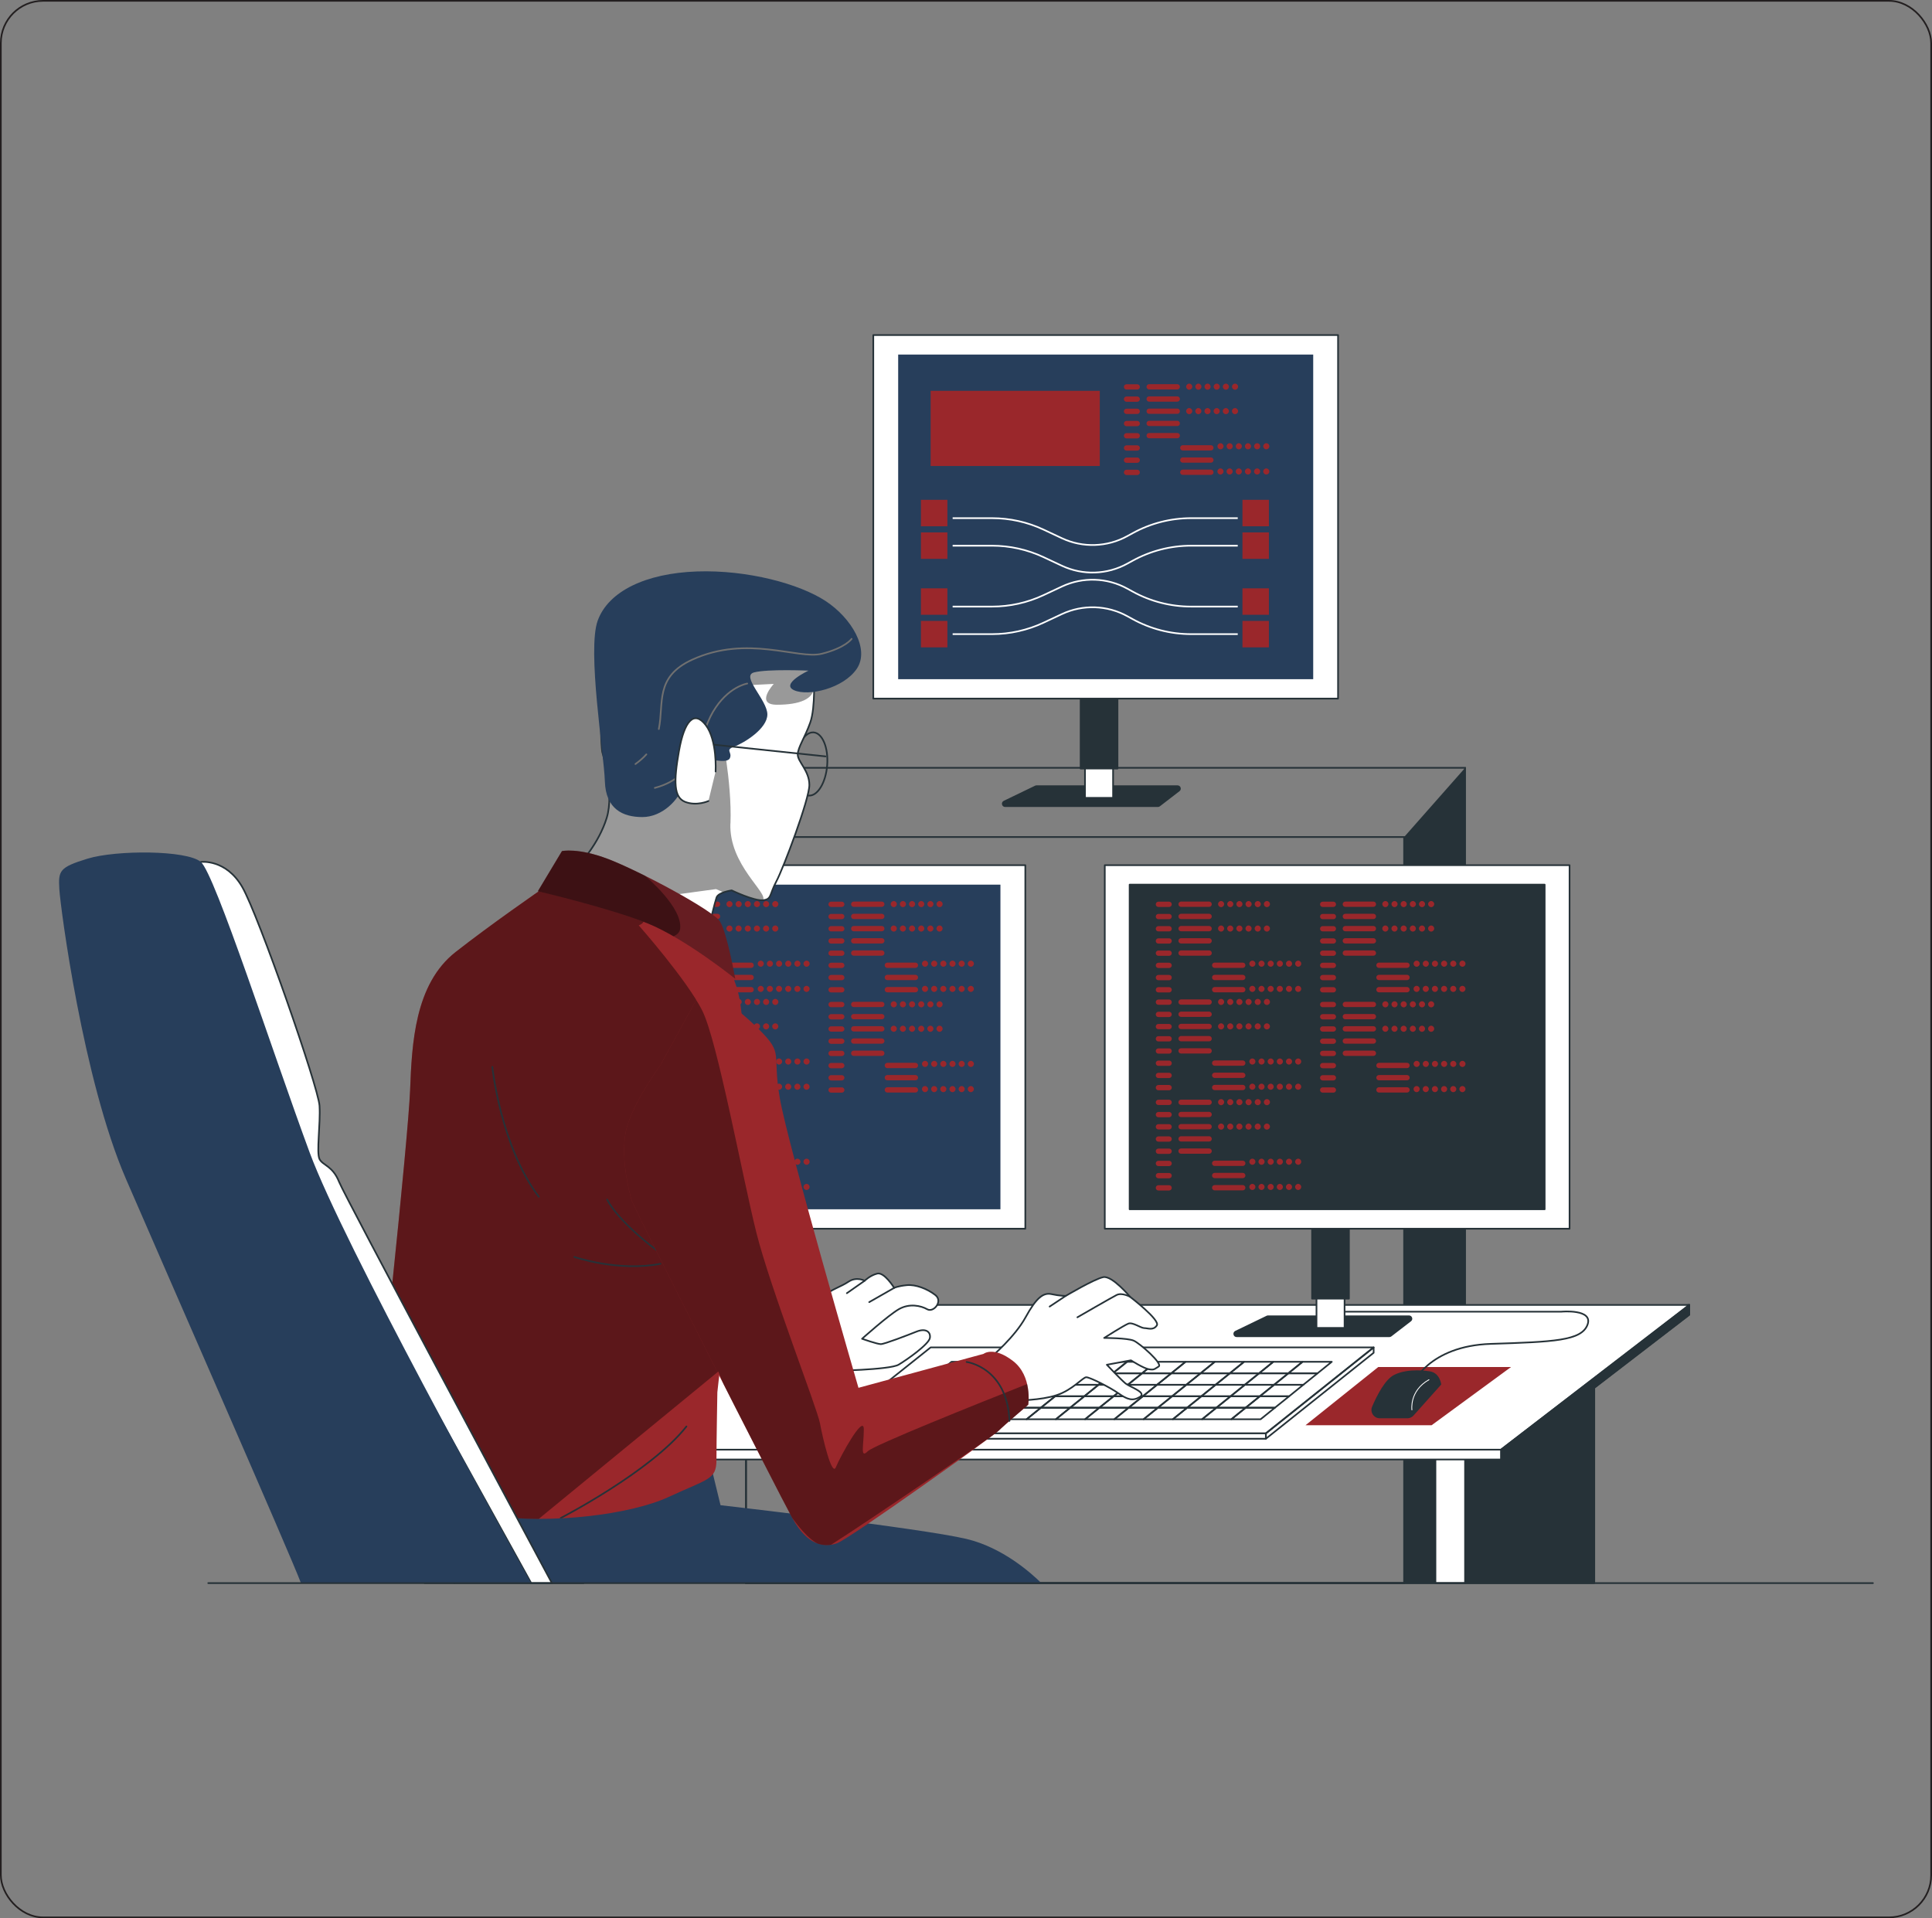 <?xml version="1.0" encoding="UTF-8"?>
<svg id="Layer_1" data-name="Layer 1" xmlns="http://www.w3.org/2000/svg" xmlns:xlink="http://www.w3.org/1999/xlink" viewBox="0 0 1159.9 1151.68">
  <rect x="0" y="0" width="1159.9" height="1151.68" fill="#808080" stroke="none"/>
  <defs>
    <style>
      .cls-1 {
        stroke: #231f20;
      }

      .cls-1, .cls-2, .cls-3, .cls-4, .cls-5, .cls-6, .cls-7 {
        fill: none;
      }

      .cls-1, .cls-3, .cls-4 {
        stroke-miterlimit: 10;
      }

      .cls-8, .cls-9 {
        fill: #fff;
      }

      .cls-2 {
        stroke: #707070;
      }

      .cls-2, .cls-9, .cls-6, .cls-10, .cls-7 {
        stroke-linecap: round;
        stroke-linejoin: round;
      }

      .cls-11 {
        fill: #661d22;
      }

      .cls-3, .cls-7 {
        stroke: #fff;
      }

      .cls-12 {
        clip-path: url(#clippath-2);
      }

      .cls-13 {
        fill: #273e5b;
      }

      .cls-14 {
        clip-path: url(#clippath-1);
      }

      .cls-9, .cls-4, .cls-6, .cls-10 {
        stroke: #263238;
      }

      .cls-15 {
        clip-path: url(#clippath);
      }

      .cls-16 {
        clip-path: url(#clippath-3);
      }

      .cls-17 {
        fill: #9a272b;
      }

      .cls-10, .cls-18 {
        fill: #263238;
      }

      .cls-19 {
        isolation: isolate;
        opacity: .4;
      }

      .cls-7 {
        stroke-width: .5px;
      }
    </style>
    <clipPath id="clippath">
      <path class="cls-5" d="m488.6,405.34s1.08,19.3-2.15,28.43c-3.21,9.11-7.52,15.01-7.52,19.3s6.98,9.65,6.98,18.22-15.55,49.86-19.84,57.92c-4.29,8.03-2.67,10.73-8.03,11.27s-18.76-5.9-18.76-5.9c0,0-8.03,1.08-9.11,4.29s-3.75,14.47-3.75,14.47l-78.29-34.85s11.27-11.8,16.09-27.36c4.82-15.55-2.67-39.67-2.67-39.67,0,0-7.52-56.3,26.82-72.39,34.31-16.09,84.2-5.9,92.23,2.15,8.03,8.03,8.03,24.12,8.03,24.12h-.02Z"/>
    </clipPath>
    <clipPath id="clippath-1">
      <path class="cls-5" d="m332.01,529.21s-.7.47-1.97,1.33c-7.54,5.2-35.36,24.47-56.49,41.01-24.66,19.3-26.28,55.23-27.36,83.12-1.08,27.89-19.06,201.51-23.35,222.94-4.29,21.45,34.08,26.93,71.08,32.3,37,5.36,84.74-.54,107.78-11.27,23.07-10.73,28.43-10.19,28.43-21.99s.54-38.62.54-40.75,16.63-133.52,15.55-172.14,2.15-59.53-6.98-78.83c-9.11-19.3-32.18-34.31-62.74-44.5-30.56-10.19-44.5-11.27-44.5-11.27v.05Z"/>
    </clipPath>
    <clipPath id="clippath-2">
      <path class="cls-5" d="m337.37,510.97l-14.47,24.12s43.44,10.19,65.95,19.3c22.53,9.11,52.56,33.26,52.56,33.26,0,0-4.82-27.36-9.11-34.31-4.29-6.98-48.81-30.56-67.03-37.54-18.22-6.98-27.89-4.82-27.89-4.82h0Z"/>
    </clipPath>
    <clipPath id="clippath-3">
      <path class="cls-5" d="m396.39,639.64s-15.04,20.4-19.86,36.49c-4.82,16.09,1.08,39.14,2.67,44.5,1.62,5.36,87.41,174.27,96.52,190.9,9.11,16.63,19.3,17.71,26.82,15.01,7.52-2.67,93.85-64.36,97.05-67.57s17.71-15.55,17.71-15.55c0,0,2.67-17.17-9.11-26.28-11.8-9.11-17.71-4.29-17.71-4.29l-75.09,20.38s-42.37-145.86-47.19-173.73c-4.82-27.89,2.67-26.28-12.34-41.29-15.01-15.01-33.23-26.32-33.23-26.32"/>
    </clipPath>
  </defs>
  <rect class="cls-1" x=".5" y=".5" width="1158.9" height="1150.68" rx="25.34" ry="25.34"/>
  <g>
    <g>
      <g>
        <rect class="cls-4" x="447.87" y="460.99" width="431.73" height="489.46"/>
        <rect class="cls-4" x="447.87" y="502.54" width="395.1" height="447.92"/>
        <polygon class="cls-18" points="842.97 502.54 879.63 460.99 879.63 950.48 842.97 950.48 842.97 502.54"/>
      </g>
      <g>
        <g>
          <g>
            <rect class="cls-9" x="861.78" y="860.28" width="17.85" height="90.17"/>
            <polygon class="cls-10" points="957.15 950.48 957.15 797.8 879.63 860.28 879.63 950.48 957.15 950.48"/>
          </g>
          <g>
            <rect class="cls-9" x="254.95" y="860.28" width="17.85" height="90.17"/>
            <polygon class="cls-10" points="350.32 950.48 350.32 797.8 272.8 860.28 272.8 950.48 350.32 950.48"/>
          </g>
          <g>
            <polygon class="cls-9" points="901.13 876.26 186.24 876.26 185.93 870.4 1014.18 783.47 1014.18 789.34 901.13 876.26"/>
            <polygon class="cls-9" points="901.13 870.36 186.24 870.36 366.58 783.47 1014.18 783.47 901.13 870.36"/>
            <polygon class="cls-17" points="859.48 855.69 783.79 855.69 827.47 820.73 907.19 820.73 859.48 855.69"/>
            <polygon class="cls-10" points="901.13 876.26 901.13 870.36 1014.18 783.47 1014.18 789.34 901.13 876.26"/>
          </g>
        </g>
        <g>
          <path class="cls-6" d="m806.93,787.52h130.45s19.32-1.8,15.69,7.85c-3.63,9.67-20.54,10.26-57.99,11.48-37.45,1.22-47.1,24.17-47.1,24.17"/>
          <g>
            <path class="cls-18" d="m858.01,823.28s-12.32-2.18-21.01,2.18c-5.46,2.74-10.35,12.34-13.23,19.09-1.41,3.33,1.03,6.98,4.64,6.98h16.49c1.43,0,2.79-.61,3.75-1.69l16.61-18.6s-.73-7.24-7.24-7.96h0Z"/>
            <path class="cls-7" d="m847.66,846.47s-1.64-11.41,10.23-18.1"/>
          </g>
        </g>
      </g>
    </g>
    <g>
      <g>
        <polygon class="cls-9" points="759.97 860.59 494.01 860.59 558.72 808.97 824.68 808.97 759.97 860.59"/>
        <polygon class="cls-6" points="824.68 812.2 824.68 808.97 759.97 860.59 759.97 863.82 824.68 812.2"/>
        <rect class="cls-9" x="494.01" y="860.59" width="265.96" height="3.23"/>
      </g>
      <g>
        <polygon class="cls-6" points="580.73 838.32 572.18 845.2 589.75 845.2 598.3 838.32 580.73 838.32"/>
        <polygon class="cls-6" points="598.3 838.32 589.75 845.2 607.32 845.2 615.86 838.32 598.3 838.32"/>
        <polygon class="cls-6" points="563.17 838.32 554.62 845.2 572.18 845.2 580.73 838.32 563.17 838.32"/>
        <polygon class="cls-6" points="589.28 831.41 571.72 831.41 563.17 838.32 580.73 838.32 589.28 831.41"/>
        <polygon class="cls-6" points="606.85 831.41 615.4 824.52 597.83 824.52 589.28 831.41 606.85 831.41"/>
        <polygon class="cls-6" points="597.83 824.52 580.26 824.52 571.72 831.41 589.28 831.41 597.83 824.52"/>
        <polygon class="cls-6" points="615.86 838.32 607.32 845.2 624.88 845.2 633.43 838.32 615.86 838.32"/>
        <polygon class="cls-6" points="703.67 838.32 695.12 845.2 712.68 845.2 721.23 838.32 703.67 838.32"/>
        <polygon class="cls-6" points="624.41 831.41 632.96 824.52 615.4 824.52 606.85 831.41 624.41 831.41"/>
        <polygon class="cls-6" points="633.43 838.32 624.88 845.2 642.45 845.2 650.97 838.32 633.43 838.32"/>
        <polygon class="cls-6" points="730.25 845.2 747.81 845.2 756.36 838.32 738.8 838.32 730.25 845.2"/>
        <polygon class="cls-6" points="738.8 838.32 756.36 838.32 764.91 831.41 747.35 831.41 738.8 838.32"/>
        <polygon class="cls-6" points="721.23 838.32 712.68 845.2 730.25 845.2 738.8 838.32 721.23 838.32"/>
        <polygon class="cls-6" points="686.1 838.32 677.55 845.2 695.12 845.2 703.67 838.32 686.1 838.32"/>
        <polygon class="cls-6" points="650.97 838.32 642.45 845.2 659.99 845.2 668.54 838.32 650.97 838.32"/>
        <polygon class="cls-6" points="668.54 838.32 659.99 845.2 677.55 845.2 686.1 838.32 668.54 838.32"/>
        <polygon class="cls-6" points="694.65 831.41 703.2 824.52 685.63 824.52 677.09 831.41 694.65 831.41"/>
        <polygon class="cls-6" points="712.22 831.41 703.67 838.32 721.23 838.32 729.78 831.41 712.22 831.41"/>
        <polygon class="cls-6" points="677.09 831.41 668.54 838.32 686.1 838.32 694.65 831.41 677.09 831.41"/>
        <polygon class="cls-6" points="641.98 831.41 633.43 838.32 650.97 838.32 659.52 831.41 641.98 831.41"/>
        <polygon class="cls-6" points="694.65 831.41 686.1 838.32 703.67 838.32 712.22 831.41 694.65 831.41"/>
        <polygon class="cls-6" points="641.98 831.41 650.5 824.52 632.96 824.52 624.41 831.41 641.98 831.41"/>
        <polygon class="cls-6" points="589.28 831.41 580.73 838.32 598.3 838.32 606.85 831.41 589.28 831.41"/>
        <polygon class="cls-6" points="624.41 831.41 615.86 838.32 633.43 838.32 641.98 831.41 624.41 831.41"/>
        <polygon class="cls-6" points="606.85 831.41 598.3 838.32 615.86 838.32 624.41 831.41 606.85 831.41"/>
        <polygon class="cls-6" points="659.52 831.41 650.97 838.32 668.54 838.32 677.09 831.41 659.52 831.41"/>
        <polygon class="cls-6" points="677.09 831.41 685.63 824.52 668.07 824.52 659.52 831.41 677.09 831.41"/>
        <polygon class="cls-6" points="747.35 831.41 764.91 831.41 773.46 824.52 755.9 824.52 747.35 831.41"/>
        <polygon class="cls-6" points="659.52 831.41 668.07 824.52 650.5 824.52 641.98 831.41 659.52 831.41"/>
        <polygon class="cls-6" points="729.78 831.41 738.33 824.52 720.76 824.52 712.22 831.41 729.78 831.41"/>
        <polygon class="cls-6" points="747.35 831.41 755.9 824.52 738.33 824.52 729.78 831.41 747.35 831.41"/>
        <polygon class="cls-6" points="721.23 838.32 738.8 838.32 747.35 831.41 729.78 831.41 721.23 838.32"/>
        <polygon class="cls-6" points="712.22 831.41 720.76 824.52 703.2 824.52 694.65 831.41 712.22 831.41"/>
        <polygon class="cls-6" points="659.99 845.2 651.44 852.11 669.01 852.11 677.55 845.2 659.99 845.2"/>
        <polygon class="cls-6" points="677.55 845.2 669.01 852.11 686.57 852.11 695.12 845.2 677.55 845.2"/>
        <polygon class="cls-6" points="642.45 845.2 633.9 852.11 651.44 852.11 659.99 845.2 642.45 845.2"/>
        <polygon class="cls-6" points="695.12 845.2 686.57 852.11 704.14 852.11 712.68 845.2 695.12 845.2"/>
        <polygon class="cls-6" points="624.88 845.2 616.33 852.11 633.9 852.11 642.45 845.2 624.88 845.2"/>
        <polygon class="cls-6" points="607.32 845.2 598.77 852.11 616.33 852.11 624.88 845.2 607.32 845.2"/>
        <polygon class="cls-6" points="712.68 845.2 704.14 852.11 721.7 852.11 730.25 845.2 712.68 845.2"/>
        <polygon class="cls-6" points="572.18 845.2 563.64 852.11 581.2 852.11 589.75 845.2 572.18 845.2"/>
        <polygon class="cls-6" points="589.75 845.2 581.2 852.11 598.77 852.11 607.32 845.2 589.75 845.2"/>
        <polygon class="cls-6" points="756.36 838.32 773.93 838.32 782.45 831.41 764.91 831.41 756.36 838.32"/>
        <polygon class="cls-6" points="781.99 817.61 773.46 824.52 791 824.52 799.55 817.61 781.99 817.61"/>
        <polygon class="cls-6" points="764.91 831.41 782.45 831.41 791 824.52 773.46 824.52 764.91 831.41"/>
        <polygon class="cls-6" points="554.62 845.2 546.07 852.11 563.64 852.11 572.18 845.2 554.62 845.2"/>
        <polygon class="cls-6" points="730.25 845.2 721.7 852.11 739.27 852.11 747.81 845.2 730.25 845.2"/>
        <polygon class="cls-6" points="739.27 852.11 756.83 852.11 765.38 845.2 747.81 845.2 739.27 852.11"/>
        <polygon class="cls-6" points="747.81 845.2 765.38 845.2 773.93 838.32 756.36 838.32 747.81 845.2"/>
        <polygon class="cls-6" points="571.72 831.41 554.15 831.41 545.6 838.32 563.17 838.32 571.72 831.41"/>
        <polygon class="cls-6" points="685.63 824.52 694.18 817.61 676.62 817.61 668.07 824.52 685.63 824.52"/>
        <polygon class="cls-6" points="703.2 824.52 711.75 817.61 694.18 817.61 685.63 824.52 703.2 824.52"/>
        <polygon class="cls-6" points="668.07 824.52 676.62 817.61 659.05 817.61 650.5 824.52 668.07 824.52"/>
        <polygon class="cls-6" points="720.76 824.52 729.31 817.61 711.75 817.61 703.2 824.52 720.76 824.52"/>
        <polygon class="cls-6" points="755.9 824.52 764.44 817.61 746.88 817.61 738.33 824.52 755.9 824.52"/>
        <polygon class="cls-6" points="738.33 824.52 746.88 817.61 729.31 817.61 720.76 824.52 738.33 824.52"/>
        <polygon class="cls-6" points="650.5 824.52 659.05 817.61 641.51 817.61 632.96 824.52 650.5 824.52"/>
        <polygon class="cls-6" points="563.17 838.32 545.6 838.32 537.05 845.2 554.62 845.2 563.17 838.32"/>
        <polygon class="cls-6" points="580.26 824.52 562.7 824.52 554.15 831.41 571.72 831.41 580.26 824.52"/>
        <polygon class="cls-6" points="773.46 824.52 781.99 817.61 764.44 817.61 755.9 824.52 773.46 824.52"/>
        <polygon class="cls-6" points="537.05 845.2 528.51 852.11 546.07 852.11 554.62 845.2 537.05 845.2"/>
        <polygon class="cls-6" points="588.81 817.61 571.25 817.61 562.7 824.52 580.26 824.52 588.81 817.61"/>
        <polygon class="cls-6" points="615.4 824.52 623.94 817.61 606.38 817.61 597.83 824.52 615.4 824.52"/>
        <polygon class="cls-6" points="597.83 824.52 606.38 817.61 588.81 817.61 580.26 824.52 597.83 824.52"/>
        <polygon class="cls-6" points="632.96 824.52 641.51 817.61 623.94 817.61 615.4 824.52 632.96 824.52"/>
      </g>
    </g>
    <g>
      <g>
        <path class="cls-10" d="m834.12,802.27h-91.67c-1.55,0-2.01-2.08-.63-2.76l18.83-9.09c.19-.09.42-.14.63-.14h84.64c1.38,0,1.99,1.76.89,2.6l-11.8,9.09c-.26.19-.56.3-.89.3h0Z"/>
        <rect class="cls-9" x="790.37" y="733.06" width="16.86" height="64.22"/>
        <rect class="cls-10" x="787.72" y="733.06" width="22.13" height="46.63"/>
      </g>
      <rect class="cls-9" x="663.27" y="519.45" width="279.03" height="218.26"/>
      <rect class="cls-10" x="678.19" y="531.13" width="249.17" height="194.91"/>
      <g>
        <path class="cls-17" d="m701.89,544.53h-6.42c-.87,0-1.59-.7-1.59-1.59s.7-1.59,1.59-1.59h6.42c.87,0,1.59.7,1.59,1.59s-.7,1.59-1.59,1.59Zm1.59,5.76c0-.87-.7-1.59-1.59-1.59h-6.42c-.87,0-1.59.7-1.59,1.59s.7,1.59,1.59,1.59h6.42c.87,0,1.59-.7,1.59-1.59Zm0,7.33c0-.87-.7-1.59-1.59-1.59h-6.42c-.87,0-1.59.7-1.59,1.59s.7,1.59,1.59,1.59h6.42c.87,0,1.59-.7,1.59-1.59Zm0,7.33c0-.87-.7-1.59-1.59-1.59h-6.42c-.87,0-1.59.7-1.59,1.59s.7,1.59,1.59,1.59h6.42c.87,0,1.59-.7,1.59-1.59Zm0,7.33c0-.87-.7-1.59-1.59-1.59h-6.42c-.87,0-1.59.7-1.59,1.59s.7,1.59,1.59,1.59h6.42c.87,0,1.59-.7,1.59-1.59Zm0,7.33c0-.87-.7-1.59-1.59-1.59h-6.42c-.87,0-1.59.7-1.59,1.59s.7,1.59,1.59,1.59h6.42c.87,0,1.59-.7,1.59-1.59Zm0,7.33c0-.87-.7-1.59-1.59-1.59h-6.42c-.87,0-1.59.7-1.59,1.59s.7,1.59,1.59,1.59h6.42c.87,0,1.59-.7,1.59-1.59Zm0,7.33c0-.87-.7-1.59-1.59-1.59h-6.42c-.87,0-1.59.7-1.59,1.59s.7,1.59,1.59,1.59h6.42c.87,0,1.59-.7,1.59-1.59Zm24.03-51.38c0-.87-.7-1.59-1.59-1.59h-16.86c-.87,0-1.59.7-1.59,1.59s.7,1.59,1.59,1.59h16.86c.87,0,1.59-.7,1.59-1.59Zm0,7.33c0-.87-.7-1.59-1.59-1.59h-16.86c-.87,0-1.59.7-1.59,1.59s.7,1.59,1.59,1.59h16.86c.87,0,1.59-.7,1.59-1.59Zm0,7.33c0-.87-.7-1.59-1.59-1.59h-16.86c-.87,0-1.59.7-1.59,1.59s.7,1.59,1.59,1.59h16.86c.87,0,1.59-.7,1.59-1.59Zm0,7.33c0-.87-.7-1.59-1.59-1.59h-16.86c-.87,0-1.59.7-1.59,1.59s.7,1.59,1.59,1.59h16.86c.87,0,1.59-.7,1.59-1.59Zm0,7.33c0-.87-.7-1.59-1.59-1.59h-16.86c-.87,0-1.59.7-1.59,1.59s.7,1.59,1.59,1.59h16.86c.87,0,1.59-.7,1.59-1.59Zm20.19,7.33c0-.87-.7-1.59-1.59-1.59h-16.86c-.87,0-1.59.7-1.59,1.59s.7,1.59,1.59,1.59h16.86c.87,0,1.59-.7,1.59-1.59Zm0,7.33c0-.87-.7-1.59-1.59-1.59h-16.86c-.87,0-1.59.7-1.59,1.59s.7,1.59,1.59,1.59h16.86c.87,0,1.59-.7,1.59-1.59Zm0,7.33c0-.87-.7-1.59-1.59-1.59h-16.86c-.87,0-1.59.7-1.59,1.59s.7,1.59,1.59,1.59h16.86c.87,0,1.59-.7,1.59-1.59Zm-12.76-51.38c0-1.01-.82-1.83-1.83-1.83s-1.83.82-1.83,1.83.82,1.83,1.83,1.83,1.83-.82,1.83-1.83Zm5.5,0c0-1.01-.82-1.83-1.83-1.83s-1.83.82-1.83,1.83.82,1.83,1.83,1.83,1.83-.82,1.83-1.83Zm5.5,0c0-1.01-.82-1.83-1.83-1.83s-1.83.82-1.83,1.83.82,1.83,1.83,1.83,1.83-.82,1.83-1.83Zm5.5,0c0-1.01-.82-1.83-1.83-1.83s-1.83.82-1.83,1.83.82,1.83,1.83,1.83,1.83-.82,1.83-1.83Zm5.5,0c0-1.01-.82-1.83-1.83-1.83s-1.83.82-1.83,1.83.82,1.83,1.83,1.83,1.83-.82,1.83-1.83Zm5.5,0c0-1.01-.82-1.83-1.83-1.83s-1.83.82-1.83,1.83.82,1.83,1.83,1.83,1.83-.82,1.83-1.83Zm-27.52,14.68c0-1.01-.82-1.83-1.83-1.83s-1.83.82-1.83,1.83.82,1.83,1.83,1.83,1.83-.82,1.83-1.83Zm5.5,0c0-1.01-.82-1.83-1.83-1.83s-1.83.82-1.83,1.83.82,1.83,1.83,1.83,1.83-.82,1.83-1.83Zm5.5,0c0-1.01-.82-1.83-1.83-1.83s-1.83.82-1.83,1.83.82,1.83,1.83,1.83,1.83-.82,1.83-1.83Zm5.5,0c0-1.01-.82-1.83-1.83-1.83s-1.83.82-1.83,1.83.82,1.83,1.83,1.83,1.83-.82,1.83-1.83Zm5.5,0c0-1.01-.82-1.83-1.83-1.83s-1.83.82-1.83,1.83.82,1.83,1.83,1.83,1.83-.82,1.83-1.83Zm5.5,0c0-1.01-.82-1.83-1.83-1.83s-1.83.82-1.83,1.83.82,1.83,1.83,1.83,1.83-.82,1.83-1.83Zm-8.71,21.1c0-1.01-.82-1.83-1.83-1.83s-1.83.82-1.83,1.83.82,1.83,1.83,1.83,1.83-.82,1.83-1.83Zm5.5,0c0-1.01-.82-1.83-1.83-1.83s-1.83.82-1.83,1.83.82,1.83,1.83,1.83,1.83-.82,1.83-1.83Zm5.5,0c0-1.01-.82-1.83-1.83-1.83s-1.83.82-1.83,1.83.82,1.83,1.83,1.83,1.83-.82,1.83-1.83Zm5.5,0c0-1.01-.82-1.83-1.83-1.83s-1.83.82-1.83,1.83.82,1.83,1.83,1.83,1.83-.82,1.83-1.83Zm5.5,0c0-1.01-.82-1.83-1.83-1.83s-1.83.82-1.83,1.83.82,1.83,1.83,1.83,1.83-.82,1.83-1.83Zm5.5,0c0-1.01-.82-1.83-1.83-1.83s-1.83.82-1.83,1.83.82,1.83,1.83,1.83,1.83-.82,1.83-1.83Zm-27.52,15.13c0-1.01-.82-1.83-1.83-1.83s-1.83.82-1.83,1.83.82,1.83,1.83,1.83,1.83-.82,1.83-1.83Zm5.5,0c0-1.01-.82-1.83-1.83-1.83s-1.83.82-1.83,1.83.82,1.83,1.83,1.83,1.83-.82,1.83-1.83Zm5.5,0c0-1.01-.82-1.83-1.83-1.83s-1.83.82-1.83,1.83.82,1.83,1.83,1.83,1.83-.82,1.83-1.83Zm5.5,0c0-1.01-.82-1.83-1.83-1.83s-1.83.82-1.83,1.83.82,1.83,1.83,1.83,1.83-.82,1.83-1.83Zm5.5,0c0-1.01-.82-1.83-1.83-1.83s-1.83.82-1.83,1.83.82,1.83,1.83,1.83,1.83-.82,1.83-1.83Zm5.5,0c0-1.01-.82-1.83-1.83-1.83s-1.83.82-1.83,1.83.82,1.83,1.83,1.83,1.83-.82,1.83-1.83Z"/>
        <path class="cls-17" d="m701.89,603.27h-6.42c-.87,0-1.59-.7-1.59-1.59s.7-1.59,1.59-1.59h6.42c.87,0,1.59.7,1.59,1.59s-.7,1.59-1.59,1.59Zm1.59,5.76c0-.87-.7-1.59-1.59-1.59h-6.42c-.87,0-1.59.7-1.59,1.59s.7,1.59,1.59,1.59h6.42c.87,0,1.59-.7,1.59-1.59Zm0,7.33c0-.87-.7-1.59-1.59-1.59h-6.42c-.87,0-1.59.7-1.59,1.59s.7,1.59,1.59,1.59h6.42c.87,0,1.59-.7,1.59-1.59Zm0,7.33c0-.87-.7-1.59-1.59-1.59h-6.42c-.87,0-1.59.7-1.59,1.59s.7,1.59,1.59,1.59h6.42c.87,0,1.59-.7,1.59-1.59Zm0,7.33c0-.87-.7-1.59-1.59-1.59h-6.42c-.87,0-1.59.7-1.59,1.59s.7,1.59,1.59,1.59h6.42c.87,0,1.59-.7,1.59-1.59Zm0,7.33c0-.87-.7-1.59-1.59-1.59h-6.42c-.87,0-1.59.7-1.59,1.59s.7,1.59,1.59,1.59h6.42c.87,0,1.59-.7,1.59-1.59Zm0,7.33c0-.87-.7-1.59-1.59-1.59h-6.42c-.87,0-1.59.7-1.59,1.59s.7,1.59,1.59,1.59h6.42c.87,0,1.59-.7,1.59-1.59Zm0,7.33c0-.87-.7-1.59-1.59-1.59h-6.42c-.87,0-1.59.7-1.59,1.59s.7,1.59,1.59,1.59h6.42c.87,0,1.59-.7,1.59-1.59Zm24.03-51.38c0-.87-.7-1.59-1.59-1.59h-16.86c-.87,0-1.59.7-1.59,1.59s.7,1.59,1.59,1.59h16.86c.87,0,1.59-.7,1.59-1.59Zm0,7.33c0-.87-.7-1.59-1.59-1.59h-16.86c-.87,0-1.59.7-1.59,1.59s.7,1.59,1.59,1.59h16.86c.87,0,1.59-.7,1.59-1.59Zm0,7.33c0-.87-.7-1.59-1.59-1.59h-16.86c-.87,0-1.59.7-1.59,1.59s.7,1.59,1.59,1.59h16.86c.87,0,1.59-.7,1.59-1.59Zm0,7.33c0-.87-.7-1.59-1.59-1.59h-16.86c-.87,0-1.59.7-1.59,1.59s.7,1.59,1.59,1.59h16.86c.87,0,1.59-.7,1.59-1.59Zm0,7.33c0-.87-.7-1.59-1.59-1.59h-16.86c-.87,0-1.59.7-1.59,1.59s.7,1.59,1.59,1.59h16.86c.87,0,1.59-.7,1.59-1.59Zm20.19,7.33c0-.87-.7-1.59-1.59-1.59h-16.86c-.87,0-1.59.7-1.59,1.59s.7,1.59,1.59,1.59h16.86c.87,0,1.59-.7,1.59-1.59Zm0,7.33c0-.87-.7-1.59-1.59-1.59h-16.86c-.87,0-1.59.7-1.59,1.59s.7,1.59,1.59,1.59h16.86c.87,0,1.59-.7,1.59-1.59Zm0,7.33c0-.87-.7-1.59-1.59-1.59h-16.86c-.87,0-1.59.7-1.59,1.59s.7,1.59,1.59,1.59h16.86c.87,0,1.59-.7,1.59-1.59Zm-12.76-51.38c0-1.01-.82-1.83-1.83-1.83s-1.83.82-1.83,1.83.82,1.83,1.83,1.83,1.83-.82,1.83-1.83Zm5.5,0c0-1.01-.82-1.83-1.83-1.83s-1.83.82-1.83,1.83.82,1.83,1.83,1.83,1.83-.82,1.83-1.83Zm5.5,0c0-1.01-.82-1.83-1.83-1.83s-1.83.82-1.83,1.83.82,1.83,1.83,1.83,1.83-.82,1.83-1.83Zm5.5,0c0-1.01-.82-1.83-1.83-1.83s-1.83.82-1.83,1.83.82,1.83,1.83,1.83,1.83-.82,1.83-1.83Zm5.5,0c0-1.01-.82-1.83-1.83-1.83s-1.83.82-1.83,1.83.82,1.83,1.83,1.83,1.83-.82,1.83-1.83Zm5.5,0c0-1.01-.82-1.83-1.83-1.83s-1.83.82-1.83,1.83.82,1.83,1.83,1.83,1.83-.82,1.83-1.83Zm-27.52,14.68c0-1.01-.82-1.83-1.83-1.83s-1.83.82-1.83,1.83.82,1.83,1.83,1.83,1.83-.82,1.83-1.83Zm5.5,0c0-1.01-.82-1.83-1.83-1.83s-1.83.82-1.83,1.83.82,1.83,1.83,1.83,1.83-.82,1.83-1.83Zm5.5,0c0-1.01-.82-1.83-1.83-1.83s-1.83.82-1.83,1.83.82,1.83,1.83,1.83,1.83-.82,1.83-1.83Zm5.5,0c0-1.01-.82-1.83-1.83-1.83s-1.83.82-1.83,1.83.82,1.83,1.83,1.83,1.83-.82,1.83-1.83Zm5.5,0c0-1.01-.82-1.83-1.83-1.83s-1.83.82-1.83,1.83.82,1.83,1.83,1.83,1.83-.82,1.83-1.83Zm5.5,0c0-1.01-.82-1.83-1.83-1.83s-1.83.82-1.83,1.83.82,1.83,1.83,1.83,1.83-.82,1.83-1.83Zm-8.71,21.1c0-1.01-.82-1.83-1.83-1.83s-1.83.82-1.83,1.83.82,1.83,1.83,1.83,1.83-.82,1.83-1.83Zm5.5,0c0-1.01-.82-1.83-1.83-1.83s-1.83.82-1.83,1.83.82,1.83,1.83,1.83,1.83-.82,1.83-1.83Zm5.5,0c0-1.01-.82-1.83-1.83-1.83s-1.83.82-1.83,1.83.82,1.83,1.83,1.83,1.83-.82,1.83-1.83Zm5.5,0c0-1.01-.82-1.83-1.83-1.83s-1.83.82-1.83,1.83.82,1.83,1.83,1.83,1.83-.82,1.83-1.83Zm5.5,0c0-1.01-.82-1.83-1.83-1.83s-1.83.82-1.83,1.83.82,1.83,1.83,1.83,1.83-.82,1.83-1.83Zm5.5,0c0-1.01-.82-1.83-1.83-1.83s-1.83.82-1.83,1.83.82,1.83,1.83,1.83,1.83-.82,1.83-1.83Zm-27.52,15.13c0-1.01-.82-1.83-1.83-1.83s-1.83.82-1.83,1.83.82,1.83,1.83,1.83,1.83-.82,1.83-1.83Zm5.5,0c0-1.01-.82-1.83-1.83-1.83s-1.83.82-1.83,1.83.82,1.83,1.83,1.83,1.83-.82,1.83-1.83Zm5.5,0c0-1.01-.82-1.83-1.83-1.83s-1.83.82-1.83,1.83.82,1.83,1.83,1.83,1.83-.82,1.83-1.83Zm5.5,0c0-1.01-.82-1.83-1.83-1.83s-1.83.82-1.83,1.83.82,1.83,1.83,1.83,1.83-.82,1.83-1.83Zm5.5,0c0-1.01-.82-1.83-1.83-1.83s-1.83.82-1.83,1.83.82,1.83,1.83,1.83,1.83-.82,1.83-1.83Zm5.5,0c0-1.01-.82-1.83-1.83-1.83s-1.83.82-1.83,1.83.82,1.83,1.83,1.83,1.83-.82,1.83-1.83Z"/>
        <path class="cls-17" d="m701.89,663.44h-6.42c-.87,0-1.59-.7-1.59-1.59s.7-1.59,1.59-1.59h6.42c.87,0,1.59.7,1.59,1.59s-.7,1.59-1.59,1.59Zm1.59,5.76c0-.87-.7-1.59-1.59-1.59h-6.42c-.87,0-1.59.7-1.59,1.59s.7,1.59,1.59,1.59h6.42c.87,0,1.59-.7,1.59-1.59Zm0,7.33c0-.87-.7-1.59-1.59-1.59h-6.42c-.87,0-1.59.7-1.59,1.59s.7,1.59,1.59,1.59h6.42c.87,0,1.59-.7,1.59-1.59Zm0,7.33c0-.87-.7-1.59-1.59-1.59h-6.42c-.87,0-1.59.7-1.59,1.59s.7,1.59,1.59,1.59h6.42c.87,0,1.59-.7,1.59-1.59Zm0,7.33c0-.87-.7-1.59-1.59-1.59h-6.42c-.87,0-1.59.7-1.59,1.59s.7,1.59,1.59,1.59h6.42c.87,0,1.59-.7,1.59-1.59Zm0,7.33c0-.87-.7-1.59-1.59-1.59h-6.42c-.87,0-1.59.7-1.59,1.59s.7,1.59,1.59,1.59h6.42c.87,0,1.59-.7,1.59-1.59Zm0,7.33c0-.87-.7-1.59-1.59-1.59h-6.42c-.87,0-1.59.7-1.59,1.59s.7,1.59,1.59,1.59h6.42c.87,0,1.59-.7,1.59-1.59Zm0,7.33c0-.87-.7-1.59-1.59-1.59h-6.42c-.87,0-1.59.7-1.59,1.59s.7,1.59,1.59,1.59h6.42c.87,0,1.59-.7,1.59-1.59Zm24.03-51.38c0-.87-.7-1.59-1.59-1.59h-16.86c-.87,0-1.59.7-1.59,1.59s.7,1.59,1.59,1.59h16.86c.87,0,1.59-.7,1.59-1.59Zm0,7.33c0-.87-.7-1.59-1.59-1.59h-16.86c-.87,0-1.59.7-1.59,1.59s.7,1.59,1.59,1.59h16.86c.87,0,1.59-.7,1.59-1.59Zm0,7.33c0-.87-.7-1.59-1.59-1.59h-16.86c-.87,0-1.59.7-1.59,1.59s.7,1.59,1.59,1.59h16.86c.87,0,1.59-.7,1.59-1.59Zm0,7.33c0-.87-.7-1.59-1.59-1.59h-16.86c-.87,0-1.59.7-1.59,1.59s.7,1.59,1.59,1.59h16.86c.87,0,1.59-.7,1.59-1.59Zm0,7.33c0-.87-.7-1.59-1.59-1.59h-16.86c-.87,0-1.59.7-1.59,1.59s.7,1.59,1.59,1.59h16.86c.87,0,1.59-.7,1.59-1.59Zm20.19,7.33c0-.87-.7-1.59-1.59-1.59h-16.86c-.87,0-1.59.7-1.59,1.59s.7,1.59,1.59,1.59h16.86c.87,0,1.59-.7,1.59-1.59Zm0,7.33c0-.87-.7-1.59-1.59-1.59h-16.86c-.87,0-1.59.7-1.59,1.59s.7,1.59,1.59,1.59h16.86c.87,0,1.59-.7,1.59-1.59Zm0,7.33c0-.87-.7-1.59-1.59-1.59h-16.86c-.87,0-1.59.7-1.59,1.59s.7,1.59,1.59,1.59h16.86c.87,0,1.59-.7,1.59-1.59Zm-12.76-51.38c0-1.01-.82-1.83-1.83-1.83s-1.83.82-1.83,1.83.82,1.83,1.83,1.83,1.83-.82,1.83-1.83Zm5.5,0c0-1.01-.82-1.83-1.83-1.83s-1.83.82-1.83,1.83.82,1.83,1.83,1.83,1.83-.82,1.83-1.83Zm5.5,0c0-1.01-.82-1.83-1.83-1.83s-1.83.82-1.83,1.83.82,1.83,1.83,1.83,1.83-.82,1.83-1.83Zm5.5,0c0-1.01-.82-1.83-1.83-1.83s-1.83.82-1.83,1.83.82,1.83,1.83,1.83,1.83-.82,1.83-1.83Zm5.5,0c0-1.01-.82-1.83-1.83-1.83s-1.83.82-1.83,1.83.82,1.83,1.83,1.83,1.83-.82,1.83-1.83Zm5.5,0c0-1.01-.82-1.83-1.83-1.83s-1.83.82-1.83,1.83.82,1.83,1.83,1.83,1.83-.82,1.83-1.83Zm-27.52,14.68c0-1.01-.82-1.83-1.83-1.83s-1.83.82-1.83,1.83.82,1.83,1.83,1.83,1.83-.82,1.83-1.83Zm5.5,0c0-1.01-.82-1.83-1.83-1.83s-1.83.82-1.83,1.83.82,1.83,1.83,1.83,1.83-.82,1.83-1.83Zm5.5,0c0-1.01-.82-1.83-1.83-1.83s-1.83.82-1.83,1.83.82,1.83,1.83,1.83,1.83-.82,1.83-1.83Zm5.5,0c0-1.01-.82-1.83-1.83-1.83s-1.83.82-1.83,1.83.82,1.83,1.83,1.83,1.83-.82,1.83-1.83Zm5.5,0c0-1.01-.82-1.83-1.83-1.83s-1.83.82-1.83,1.83.82,1.83,1.83,1.83,1.83-.82,1.83-1.83Zm5.5,0c0-1.01-.82-1.83-1.83-1.83s-1.83.82-1.83,1.83.82,1.83,1.83,1.83,1.83-.82,1.83-1.83Zm-8.71,21.1c0-1.01-.82-1.83-1.83-1.83s-1.83.82-1.83,1.83.82,1.83,1.83,1.83,1.83-.82,1.83-1.83Zm5.5,0c0-1.01-.82-1.83-1.83-1.83s-1.83.82-1.83,1.83.82,1.83,1.83,1.83,1.83-.82,1.83-1.83Zm5.5,0c0-1.01-.82-1.83-1.83-1.83s-1.83.82-1.83,1.83.82,1.83,1.83,1.83,1.83-.82,1.83-1.83Zm5.5,0c0-1.01-.82-1.83-1.83-1.83s-1.83.82-1.83,1.83.82,1.83,1.83,1.83,1.83-.82,1.83-1.83Zm5.5,0c0-1.01-.82-1.83-1.83-1.83s-1.83.82-1.83,1.83.82,1.83,1.83,1.83,1.83-.82,1.83-1.83Zm5.5,0c0-1.01-.82-1.83-1.83-1.83s-1.83.82-1.83,1.83.82,1.83,1.83,1.83,1.83-.82,1.83-1.83Zm-27.52,15.13c0-1.01-.82-1.83-1.83-1.83s-1.83.82-1.83,1.83.82,1.83,1.83,1.83,1.83-.82,1.83-1.83Zm5.5,0c0-1.01-.82-1.83-1.83-1.83s-1.83.82-1.83,1.83.82,1.83,1.83,1.83,1.83-.82,1.83-1.83Zm5.5,0c0-1.01-.82-1.83-1.83-1.83s-1.83.82-1.83,1.83.82,1.83,1.83,1.83,1.83-.82,1.83-1.83Zm5.5,0c0-1.01-.82-1.83-1.83-1.83s-1.83.82-1.83,1.83.82,1.83,1.83,1.83,1.83-.82,1.83-1.83Zm5.5,0c0-1.01-.82-1.83-1.83-1.83s-1.83.82-1.83,1.83.82,1.83,1.83,1.83,1.83-.82,1.83-1.83Zm5.5,0c0-1.01-.82-1.83-1.83-1.83s-1.83.82-1.83,1.83.82,1.83,1.83,1.83,1.83-.82,1.83-1.83Z"/>
        <path class="cls-17" d="m800.51,544.53h-6.42c-.87,0-1.59-.7-1.59-1.59s.7-1.59,1.59-1.59h6.42c.87,0,1.59.7,1.59,1.59s-.7,1.59-1.59,1.59Zm1.59,5.76c0-.87-.7-1.59-1.59-1.59h-6.42c-.87,0-1.59.7-1.59,1.59s.7,1.59,1.59,1.59h6.42c.87,0,1.59-.7,1.59-1.59Zm0,7.33c0-.87-.7-1.59-1.59-1.59h-6.42c-.87,0-1.59.7-1.59,1.59s.7,1.59,1.59,1.59h6.42c.87,0,1.59-.7,1.59-1.59Zm0,7.33c0-.87-.7-1.59-1.59-1.59h-6.42c-.87,0-1.59.7-1.59,1.59s.7,1.59,1.59,1.59h6.42c.87,0,1.59-.7,1.59-1.59Zm0,7.33c0-.87-.7-1.59-1.59-1.59h-6.42c-.87,0-1.59.7-1.59,1.59s.7,1.59,1.59,1.59h6.42c.87,0,1.59-.7,1.59-1.59Zm0,7.33c0-.87-.7-1.59-1.59-1.59h-6.42c-.87,0-1.59.7-1.59,1.59s.7,1.59,1.59,1.59h6.42c.87,0,1.59-.7,1.59-1.59Zm0,7.33c0-.87-.7-1.59-1.59-1.59h-6.42c-.87,0-1.59.7-1.59,1.59s.7,1.59,1.59,1.59h6.42c.87,0,1.59-.7,1.59-1.59Zm0,7.33c0-.87-.7-1.59-1.59-1.59h-6.42c-.87,0-1.59.7-1.59,1.59s.7,1.59,1.59,1.59h6.42c.87,0,1.59-.7,1.59-1.59Zm24.03-51.38c0-.87-.7-1.59-1.59-1.59h-16.86c-.87,0-1.59.7-1.59,1.59s.7,1.59,1.59,1.59h16.86c.87,0,1.59-.7,1.59-1.59Zm0,7.33c0-.87-.7-1.59-1.59-1.59h-16.86c-.87,0-1.59.7-1.59,1.59s.7,1.59,1.59,1.59h16.86c.87,0,1.59-.7,1.59-1.59Zm0,7.33c0-.87-.7-1.59-1.59-1.59h-16.86c-.87,0-1.59.7-1.59,1.59s.7,1.59,1.59,1.59h16.86c.87,0,1.59-.7,1.59-1.59Zm0,7.33c0-.87-.7-1.59-1.59-1.59h-16.86c-.87,0-1.59.7-1.59,1.59s.7,1.59,1.59,1.59h16.86c.87,0,1.59-.7,1.59-1.59Zm0,7.33c0-.87-.7-1.59-1.59-1.59h-16.86c-.87,0-1.59.7-1.59,1.59s.7,1.59,1.59,1.59h16.86c.87,0,1.59-.7,1.59-1.59Zm20.19,7.33c0-.87-.7-1.59-1.59-1.59h-16.86c-.87,0-1.59.7-1.59,1.59s.7,1.59,1.59,1.59h16.86c.87,0,1.59-.7,1.59-1.59Zm0,7.33c0-.87-.7-1.59-1.59-1.59h-16.86c-.87,0-1.59.7-1.59,1.59s.7,1.59,1.59,1.59h16.86c.87,0,1.59-.7,1.59-1.59Zm0,7.33c0-.87-.7-1.59-1.59-1.59h-16.86c-.87,0-1.59.7-1.59,1.59s.7,1.59,1.59,1.59h16.86c.87,0,1.59-.7,1.59-1.59Zm-12.76-51.38c0-1.01-.82-1.83-1.83-1.83s-1.83.82-1.83,1.83.82,1.83,1.83,1.83,1.83-.82,1.83-1.83Zm5.5,0c0-1.01-.82-1.83-1.83-1.83s-1.83.82-1.83,1.83.82,1.83,1.83,1.83,1.83-.82,1.83-1.83Zm5.5,0c0-1.01-.82-1.83-1.83-1.83s-1.83.82-1.83,1.83.82,1.83,1.83,1.83,1.83-.82,1.83-1.83Zm5.5,0c0-1.01-.82-1.83-1.83-1.83s-1.83.82-1.83,1.83.82,1.83,1.83,1.83,1.83-.82,1.83-1.83Zm5.5,0c0-1.01-.82-1.83-1.83-1.83s-1.83.82-1.83,1.83.82,1.83,1.83,1.83,1.83-.82,1.83-1.83Zm5.5,0c0-1.01-.82-1.83-1.83-1.83s-1.83.82-1.83,1.83.82,1.83,1.83,1.83,1.83-.82,1.83-1.83Zm-27.52,14.68c0-1.01-.82-1.83-1.83-1.83s-1.83.82-1.83,1.83.82,1.83,1.83,1.83,1.83-.82,1.83-1.83Zm5.5,0c0-1.01-.82-1.83-1.83-1.83s-1.83.82-1.83,1.83.82,1.83,1.83,1.83,1.83-.82,1.83-1.83Zm5.5,0c0-1.01-.82-1.83-1.83-1.83s-1.83.82-1.83,1.83.82,1.83,1.83,1.83,1.83-.82,1.83-1.83Zm5.5,0c0-1.01-.82-1.83-1.83-1.83s-1.83.82-1.83,1.83.82,1.83,1.83,1.83,1.83-.82,1.83-1.83Zm5.5,0c0-1.01-.82-1.83-1.83-1.83s-1.83.82-1.83,1.83.82,1.83,1.83,1.83,1.83-.82,1.83-1.83Zm5.5,0c0-1.01-.82-1.83-1.83-1.83s-1.83.82-1.83,1.83.82,1.83,1.83,1.83,1.83-.82,1.83-1.83Zm-8.71,21.1c0-1.01-.82-1.83-1.83-1.83s-1.83.82-1.83,1.83.82,1.83,1.83,1.83,1.83-.82,1.83-1.83Zm5.5,0c0-1.01-.82-1.83-1.83-1.83s-1.83.82-1.83,1.83.82,1.83,1.83,1.83,1.83-.82,1.83-1.83Zm5.5,0c0-1.01-.82-1.83-1.83-1.83s-1.83.82-1.83,1.83.82,1.83,1.83,1.83,1.83-.82,1.83-1.83Zm5.5,0c0-1.01-.82-1.83-1.83-1.83s-1.83.82-1.83,1.83.82,1.83,1.83,1.83,1.83-.82,1.83-1.83Zm5.5,0c0-1.01-.82-1.83-1.83-1.83s-1.83.82-1.83,1.83.82,1.83,1.83,1.83,1.83-.82,1.83-1.83Zm5.5,0c0-1.01-.82-1.83-1.83-1.83s-1.83.82-1.83,1.83.82,1.83,1.83,1.83,1.83-.82,1.83-1.83Zm-27.52,15.13c0-1.01-.82-1.83-1.83-1.83s-1.83.82-1.83,1.83.82,1.83,1.83,1.83,1.83-.82,1.83-1.83Zm5.5,0c0-1.01-.82-1.83-1.83-1.83s-1.83.82-1.83,1.83.82,1.83,1.83,1.83,1.83-.82,1.83-1.83Zm5.5,0c0-1.01-.82-1.83-1.83-1.83s-1.83.82-1.83,1.83.82,1.83,1.83,1.83,1.83-.82,1.83-1.83Zm5.5,0c0-1.01-.82-1.83-1.83-1.83s-1.83.82-1.83,1.83.82,1.83,1.83,1.83,1.83-.82,1.83-1.83Zm5.5,0c0-1.01-.82-1.83-1.83-1.83s-1.83.82-1.83,1.83.82,1.83,1.83,1.83,1.83-.82,1.83-1.83Zm5.5,0c0-1.01-.82-1.83-1.83-1.83s-1.83.82-1.83,1.83.82,1.83,1.83,1.83,1.83-.82,1.83-1.83Z"/>
        <path class="cls-17" d="m800.51,604.7h-6.42c-.87,0-1.59-.7-1.59-1.59s.7-1.59,1.59-1.59h6.42c.87,0,1.59.7,1.59,1.59s-.7,1.59-1.59,1.59Zm1.59,5.76c0-.87-.7-1.59-1.59-1.59h-6.42c-.87,0-1.59.7-1.59,1.59s.7,1.59,1.59,1.59h6.42c.87,0,1.59-.7,1.59-1.59Zm0,7.33c0-.87-.7-1.59-1.59-1.59h-6.42c-.87,0-1.59.7-1.59,1.59s.7,1.59,1.59,1.59h6.42c.87,0,1.59-.7,1.59-1.59Zm0,7.33c0-.87-.7-1.59-1.59-1.59h-6.42c-.87,0-1.59.7-1.59,1.59s.7,1.59,1.59,1.59h6.42c.87,0,1.59-.7,1.59-1.59Zm0,7.33c0-.87-.7-1.59-1.59-1.59h-6.42c-.87,0-1.59.7-1.59,1.59s.7,1.59,1.59,1.59h6.42c.87,0,1.59-.7,1.59-1.59Zm0,7.33c0-.87-.7-1.59-1.59-1.59h-6.42c-.87,0-1.59.7-1.59,1.59s.7,1.59,1.59,1.59h6.42c.87,0,1.59-.7,1.59-1.59Zm0,7.33c0-.87-.7-1.59-1.59-1.59h-6.42c-.87,0-1.59.7-1.59,1.59s.7,1.59,1.59,1.59h6.42c.87,0,1.59-.7,1.59-1.59Zm0,7.33c0-.87-.7-1.59-1.59-1.59h-6.42c-.87,0-1.59.7-1.59,1.59s.7,1.59,1.59,1.59h6.42c.87,0,1.59-.7,1.59-1.59Zm24.03-51.38c0-.87-.7-1.59-1.59-1.59h-16.86c-.87,0-1.59.7-1.59,1.59s.7,1.59,1.59,1.59h16.86c.87,0,1.59-.7,1.59-1.59Zm0,7.33c0-.87-.7-1.59-1.59-1.59h-16.86c-.87,0-1.59.7-1.59,1.59s.7,1.59,1.59,1.59h16.86c.87,0,1.59-.7,1.59-1.59Zm0,7.33c0-.87-.7-1.59-1.59-1.59h-16.86c-.87,0-1.59.7-1.59,1.59s.7,1.59,1.59,1.59h16.86c.87,0,1.59-.7,1.59-1.59Zm0,7.33c0-.87-.7-1.59-1.59-1.59h-16.86c-.87,0-1.59.7-1.59,1.59s.7,1.59,1.59,1.59h16.86c.87,0,1.59-.7,1.59-1.59Zm0,7.33c0-.87-.7-1.59-1.59-1.59h-16.86c-.87,0-1.59.7-1.59,1.59s.7,1.59,1.59,1.59h16.86c.87,0,1.59-.7,1.59-1.59Zm20.19,7.33c0-.87-.7-1.59-1.59-1.59h-16.86c-.87,0-1.59.7-1.59,1.59s.7,1.59,1.59,1.59h16.86c.87,0,1.59-.7,1.59-1.59Zm0,7.33c0-.87-.7-1.59-1.59-1.59h-16.86c-.87,0-1.59.7-1.59,1.59s.7,1.59,1.59,1.59h16.86c.87,0,1.59-.7,1.59-1.59Zm0,7.33c0-.87-.7-1.59-1.59-1.59h-16.86c-.87,0-1.59.7-1.59,1.59s.7,1.59,1.59,1.59h16.86c.87,0,1.59-.7,1.59-1.59Zm-12.76-51.38c0-1.01-.82-1.83-1.83-1.83s-1.83.82-1.83,1.83.82,1.83,1.83,1.83,1.83-.82,1.83-1.83Zm5.5,0c0-1.01-.82-1.83-1.83-1.83s-1.83.82-1.83,1.83.82,1.83,1.83,1.83,1.83-.82,1.83-1.83Zm5.5,0c0-1.01-.82-1.83-1.83-1.83s-1.83.82-1.83,1.83.82,1.83,1.83,1.83,1.83-.82,1.83-1.83Zm5.5,0c0-1.01-.82-1.83-1.83-1.83s-1.83.82-1.83,1.83.82,1.83,1.83,1.83,1.83-.82,1.83-1.83Zm5.5,0c0-1.01-.82-1.83-1.83-1.83s-1.83.82-1.83,1.83.82,1.83,1.83,1.83,1.83-.82,1.83-1.83Zm5.5,0c0-1.01-.82-1.83-1.83-1.83s-1.83.82-1.83,1.83.82,1.83,1.83,1.83,1.83-.82,1.83-1.83Zm-27.52,14.68c0-1.01-.82-1.83-1.83-1.83s-1.83.82-1.83,1.83.82,1.83,1.83,1.83,1.83-.82,1.83-1.83Zm5.5,0c0-1.01-.82-1.83-1.83-1.83s-1.83.82-1.83,1.83.82,1.83,1.83,1.83,1.83-.82,1.83-1.83Zm5.5,0c0-1.01-.82-1.83-1.83-1.83s-1.83.82-1.83,1.83.82,1.83,1.83,1.83,1.83-.82,1.83-1.83Zm5.5,0c0-1.01-.82-1.83-1.83-1.83s-1.83.82-1.83,1.83.82,1.83,1.83,1.83,1.83-.82,1.83-1.83Zm5.5,0c0-1.01-.82-1.83-1.83-1.83s-1.83.82-1.83,1.83.82,1.83,1.83,1.83,1.83-.82,1.83-1.83Zm5.5,0c0-1.01-.82-1.83-1.83-1.83s-1.83.82-1.83,1.83.82,1.83,1.83,1.83,1.83-.82,1.83-1.83Zm-8.71,21.1c0-1.01-.82-1.83-1.83-1.83s-1.83.82-1.83,1.83.82,1.83,1.83,1.83,1.83-.82,1.83-1.83Zm5.5,0c0-1.01-.82-1.83-1.83-1.83s-1.83.82-1.83,1.83.82,1.83,1.83,1.83,1.83-.82,1.83-1.83Zm5.5,0c0-1.01-.82-1.83-1.83-1.83s-1.83.82-1.83,1.83.82,1.83,1.83,1.83,1.83-.82,1.83-1.83Zm5.5,0c0-1.01-.82-1.83-1.83-1.83s-1.83.82-1.83,1.83.82,1.83,1.83,1.83,1.83-.82,1.83-1.83Zm5.5,0c0-1.01-.82-1.83-1.83-1.83s-1.83.82-1.83,1.83.82,1.83,1.83,1.83,1.83-.82,1.83-1.83Zm5.5,0c0-1.01-.82-1.83-1.83-1.83s-1.83.82-1.83,1.83.82,1.83,1.83,1.83,1.83-.82,1.83-1.83Zm-27.52,15.13c0-1.01-.82-1.83-1.83-1.83s-1.83.82-1.83,1.83.82,1.83,1.83,1.83,1.83-.82,1.83-1.83Zm5.5,0c0-1.01-.82-1.83-1.83-1.83s-1.83.82-1.83,1.83.82,1.83,1.83,1.83,1.83-.82,1.83-1.83Zm5.5,0c0-1.01-.82-1.83-1.83-1.83s-1.83.82-1.83,1.83.82,1.83,1.83,1.83,1.83-.82,1.83-1.83Zm5.5,0c0-1.01-.82-1.83-1.83-1.83s-1.83.82-1.83,1.83.82,1.83,1.83,1.83,1.83-.82,1.83-1.83Zm5.5,0c0-1.01-.82-1.83-1.83-1.83s-1.83.82-1.83,1.83.82,1.83,1.83,1.83,1.83-.82,1.83-1.83Zm5.5,0c0-1.01-.82-1.83-1.83-1.83s-1.83.82-1.83,1.83.82,1.83,1.83,1.83,1.83-.82,1.83-1.83Z"/>
      </g>
    </g>
    <g>
      <g>
        <path class="cls-10" d="m695.14,484.01h-91.67c-1.55,0-2.01-2.08-.63-2.76l18.83-9.09c.19-.09.42-.14.63-.14h84.64c1.38,0,1.99,1.76.89,2.6l-11.8,9.09c-.26.19-.56.3-.89.3Z"/>
        <rect class="cls-9" x="651.39" y="414.8" width="16.86" height="64.22"/>
        <rect class="cls-10" x="648.77" y="414.8" width="22.13" height="46.63"/>
      </g>
      <rect class="cls-9" x="524.29" y="201.18" width="279.03" height="218.26"/>
      <rect class="cls-13" x="539.23" y="212.87" width="249.17" height="194.91"/>
      <rect class="cls-17" x="558.72" y="234.65" width="101.55" height="45.13"/>
      <g>
        <g>
          <path class="cls-3" d="m571.93,311.1h23.65c10.68,0,21.22,2.34,30.89,6.86l11.05,5.18c12.55,5.88,27.17,5.41,39.32-1.29l3.16-1.73c10.75-5.93,22.83-9.02,35.13-9.02h27.96"/>
          <path class="cls-3" d="m571.93,327.63h23.65c10.68,0,21.22,2.34,30.89,6.86l11.05,5.18c12.55,5.88,27.17,5.41,39.32-1.29l3.16-1.73c10.75-5.93,22.83-9.02,35.13-9.02h27.96"/>
          <path class="cls-3" d="m571.93,380.73h23.65c10.68,0,21.22-2.34,30.89-6.86l11.05-5.18c12.55-5.88,27.17-5.41,39.32,1.29l3.16,1.73c10.75,5.93,22.83,9.02,35.13,9.02h27.96"/>
          <path class="cls-3" d="m571.93,364.19h23.65c10.68,0,21.22-2.34,30.89-6.86l11.05-5.18c12.55-5.88,27.17-5.41,39.32,1.29l3.16,1.73c10.75,5.93,22.83,9.02,35.13,9.02h27.96"/>
        </g>
        <g>
          <rect class="cls-17" x="745.92" y="300.09" width="15.88" height="15.88"/>
          <rect class="cls-17" x="745.92" y="319.65" width="15.88" height="15.88"/>
        </g>
        <g>
          <rect class="cls-17" x="745.92" y="353.23" width="15.88" height="15.88"/>
          <rect class="cls-17" x="745.92" y="372.79" width="15.88" height="15.88"/>
        </g>
        <g>
          <rect class="cls-17" x="552.89" y="300.09" width="15.88" height="15.88"/>
          <rect class="cls-17" x="552.89" y="319.65" width="15.88" height="15.88"/>
        </g>
        <g>
          <rect class="cls-17" x="552.89" y="353.23" width="15.88" height="15.88"/>
          <rect class="cls-17" x="552.89" y="372.79" width="15.88" height="15.88"/>
        </g>
      </g>
      <path class="cls-17" d="m682.75,233.88h-6.42c-.87,0-1.59-.7-1.59-1.59s.7-1.59,1.59-1.59h6.42c.87,0,1.59.7,1.59,1.59s-.7,1.59-1.59,1.59Zm1.59,5.76c0-.87-.7-1.59-1.59-1.59h-6.42c-.87,0-1.59.7-1.59,1.59s.7,1.59,1.59,1.59h6.42c.87,0,1.59-.7,1.59-1.59Zm0,7.33c0-.87-.7-1.59-1.59-1.59h-6.42c-.87,0-1.59.7-1.59,1.59s.7,1.59,1.59,1.59h6.42c.87,0,1.59-.7,1.59-1.59Zm0,7.33c0-.87-.7-1.59-1.59-1.59h-6.42c-.87,0-1.59.7-1.59,1.59s.7,1.59,1.59,1.59h6.42c.87,0,1.59-.7,1.59-1.59Zm0,7.33c0-.87-.7-1.59-1.59-1.59h-6.42c-.87,0-1.59.7-1.59,1.59s.7,1.59,1.59,1.59h6.42c.87,0,1.59-.7,1.59-1.59Zm0,7.33c0-.87-.7-1.59-1.59-1.59h-6.42c-.87,0-1.59.7-1.59,1.59s.7,1.59,1.59,1.59h6.42c.87,0,1.59-.7,1.59-1.59Zm0,7.33c0-.87-.7-1.59-1.59-1.59h-6.42c-.87,0-1.59.7-1.59,1.59s.7,1.59,1.59,1.59h6.42c.87,0,1.59-.7,1.59-1.59Zm0,7.33c0-.87-.7-1.59-1.59-1.59h-6.42c-.87,0-1.59.7-1.59,1.59s.7,1.59,1.59,1.59h6.42c.87,0,1.59-.7,1.59-1.59Zm24.03-51.38c0-.87-.7-1.59-1.59-1.59h-16.86c-.87,0-1.59.7-1.59,1.59s.7,1.59,1.59,1.59h16.86c.87,0,1.59-.7,1.59-1.59Zm0,7.33c0-.87-.7-1.59-1.59-1.59h-16.86c-.87,0-1.59.7-1.59,1.59s.7,1.59,1.59,1.59h16.86c.87,0,1.59-.7,1.59-1.59Zm0,7.33c0-.87-.7-1.59-1.59-1.59h-16.86c-.87,0-1.59.7-1.59,1.59s.7,1.59,1.59,1.59h16.86c.87,0,1.59-.7,1.59-1.59Zm0,7.33c0-.87-.7-1.59-1.59-1.59h-16.86c-.87,0-1.59.7-1.59,1.59s.7,1.59,1.59,1.59h16.86c.87,0,1.59-.7,1.59-1.59Zm0,7.33c0-.87-.7-1.59-1.59-1.59h-16.86c-.87,0-1.59.7-1.59,1.59s.7,1.59,1.59,1.59h16.86c.87,0,1.59-.7,1.59-1.59Zm20.19,7.33c0-.87-.7-1.59-1.59-1.59h-16.86c-.87,0-1.59.7-1.59,1.59s.7,1.59,1.59,1.59h16.86c.87,0,1.59-.7,1.59-1.59Zm0,7.33c0-.87-.7-1.59-1.59-1.59h-16.86c-.87,0-1.59.7-1.59,1.59s.7,1.59,1.59,1.59h16.86c.87,0,1.59-.7,1.59-1.59Zm0,7.33c0-.87-.7-1.59-1.59-1.59h-16.86c-.87,0-1.59.7-1.59,1.59s.7,1.59,1.59,1.59h16.86c.87,0,1.59-.7,1.59-1.59Zm-12.76-51.38c0-1.01-.82-1.83-1.83-1.83s-1.83.82-1.83,1.83.82,1.83,1.83,1.83,1.83-.82,1.83-1.83Zm5.5,0c0-1.01-.82-1.83-1.83-1.83s-1.83.82-1.83,1.83.82,1.83,1.83,1.83,1.83-.82,1.83-1.83Zm5.5,0c0-1.01-.82-1.83-1.83-1.83s-1.83.82-1.83,1.83.82,1.83,1.83,1.83,1.83-.82,1.83-1.83Zm5.5,0c0-1.01-.82-1.83-1.83-1.83s-1.83.82-1.83,1.83.82,1.83,1.83,1.83,1.83-.82,1.83-1.83Zm5.5,0c0-1.01-.82-1.83-1.83-1.83s-1.83.82-1.83,1.83.82,1.83,1.83,1.83,1.83-.82,1.83-1.83Zm5.5,0c0-1.01-.82-1.83-1.83-1.83s-1.83.82-1.83,1.83.82,1.83,1.83,1.83,1.83-.82,1.83-1.83Zm-27.52,14.68c0-1.01-.82-1.83-1.83-1.83s-1.83.82-1.83,1.83.82,1.83,1.83,1.83,1.83-.82,1.83-1.83Zm5.5,0c0-1.01-.82-1.83-1.83-1.83s-1.83.82-1.83,1.83.82,1.83,1.83,1.83,1.83-.82,1.83-1.83Zm5.5,0c0-1.01-.82-1.83-1.83-1.83s-1.83.82-1.83,1.83.82,1.83,1.83,1.83,1.83-.82,1.83-1.83Zm5.5,0c0-1.01-.82-1.83-1.83-1.83s-1.83.82-1.83,1.83.82,1.83,1.83,1.83,1.83-.82,1.83-1.83Zm5.5,0c0-1.01-.82-1.83-1.83-1.83s-1.83.82-1.83,1.83.82,1.83,1.83,1.83,1.83-.82,1.83-1.83Zm5.5,0c0-1.01-.82-1.83-1.83-1.83s-1.83.82-1.83,1.83.82,1.83,1.83,1.83,1.83-.82,1.83-1.83Zm-8.71,21.1c0-1.01-.82-1.83-1.83-1.83s-1.83.82-1.83,1.83.82,1.83,1.83,1.83,1.83-.82,1.83-1.83Zm5.5,0c0-1.01-.82-1.83-1.83-1.83s-1.83.82-1.83,1.83.82,1.83,1.83,1.83,1.83-.82,1.83-1.83Zm5.5,0c0-1.01-.82-1.83-1.83-1.83s-1.83.82-1.83,1.83.82,1.83,1.83,1.83,1.83-.82,1.83-1.83Zm5.5,0c0-1.01-.82-1.83-1.83-1.83s-1.83.82-1.83,1.83.82,1.83,1.83,1.83,1.83-.82,1.83-1.83Zm5.5,0c0-1.01-.82-1.83-1.83-1.83s-1.83.82-1.83,1.83.82,1.83,1.83,1.83,1.83-.82,1.83-1.83Zm5.5,0c0-1.01-.82-1.83-1.83-1.83s-1.83.82-1.83,1.83.82,1.83,1.83,1.83,1.83-.82,1.83-1.83Zm-27.52,15.13c0-1.01-.82-1.83-1.83-1.83s-1.83.82-1.83,1.83.82,1.83,1.83,1.83,1.83-.82,1.83-1.83Zm5.5,0c0-1.01-.82-1.83-1.83-1.83s-1.83.82-1.83,1.83.82,1.83,1.83,1.83,1.83-.82,1.83-1.83Zm5.5,0c0-1.01-.82-1.83-1.83-1.83s-1.83.82-1.83,1.83.82,1.83,1.83,1.83,1.83-.82,1.83-1.83Zm5.5,0c0-1.01-.82-1.83-1.83-1.83s-1.83.82-1.83,1.83.82,1.83,1.83,1.83,1.83-.82,1.83-1.83Zm5.5,0c0-1.01-.82-1.83-1.83-1.83s-1.83.82-1.83,1.83.82,1.83,1.83,1.83,1.83-.82,1.83-1.83Zm5.5,0c0-1.01-.82-1.83-1.83-1.83s-1.83.82-1.83,1.83.82,1.83,1.83,1.83,1.83-.82,1.83-1.83Z"/>
    </g>
    <g>
      <g>
        <path class="cls-10" d="m507.38,802.27h-91.67c-1.55,0-2.01-2.08-.63-2.76l18.83-9.09c.19-.09.42-.14.63-.14h84.64c1.38,0,1.99,1.76.89,2.6l-11.8,9.09c-.26.19-.56.3-.89.3Z"/>
        <rect class="cls-9" x="463.63" y="733.06" width="16.86" height="64.22"/>
        <rect class="cls-10" x="460.98" y="733.06" width="22.13" height="46.63"/>
      </g>
      <rect class="cls-9" x="336.53" y="519.45" width="279.03" height="218.26"/>
      <rect class="cls-13" x="351.45" y="531.13" width="249.17" height="194.91"/>
      <g>
        <path class="cls-17" d="m406.74,544.53h-6.42c-.87,0-1.59-.7-1.59-1.59s.7-1.59,1.59-1.59h6.42c.87,0,1.59.7,1.59,1.59s-.7,1.59-1.59,1.59Zm1.59,5.76c0-.87-.7-1.59-1.59-1.59h-6.42c-.87,0-1.59.7-1.59,1.59s.7,1.59,1.59,1.59h6.42c.87,0,1.59-.7,1.59-1.59Zm0,7.33c0-.87-.7-1.59-1.59-1.59h-6.42c-.87,0-1.59.7-1.59,1.59s.7,1.59,1.59,1.59h6.42c.87,0,1.59-.7,1.59-1.59Zm0,7.33c0-.87-.7-1.59-1.59-1.59h-6.42c-.87,0-1.59.7-1.59,1.59s.7,1.59,1.59,1.59h6.42c.87,0,1.59-.7,1.59-1.59Zm0,7.33c0-.87-.7-1.59-1.59-1.59h-6.42c-.87,0-1.59.7-1.59,1.59s.7,1.59,1.59,1.59h6.42c.87,0,1.59-.7,1.59-1.59Zm0,7.33c0-.87-.7-1.59-1.59-1.59h-6.42c-.87,0-1.59.7-1.59,1.59s.7,1.59,1.59,1.59h6.42c.87,0,1.59-.7,1.59-1.59Zm0,7.33c0-.87-.7-1.59-1.59-1.59h-6.42c-.87,0-1.59.7-1.59,1.59s.7,1.59,1.59,1.59h6.42c.87,0,1.59-.7,1.59-1.59Zm0,7.33c0-.87-.7-1.59-1.59-1.59h-6.42c-.87,0-1.59.7-1.59,1.59s.7,1.59,1.59,1.59h6.42c.87,0,1.59-.7,1.59-1.59Zm24.03-51.38c0-.87-.7-1.59-1.59-1.59h-16.86c-.87,0-1.59.7-1.59,1.59s.7,1.59,1.59,1.59h16.86c.87,0,1.59-.7,1.59-1.59Zm0,7.33c0-.87-.7-1.59-1.59-1.59h-16.86c-.87,0-1.59.7-1.59,1.59s.7,1.59,1.59,1.59h16.86c.87,0,1.59-.7,1.59-1.59Zm0,7.33c0-.87-.7-1.59-1.59-1.59h-16.86c-.87,0-1.59.7-1.59,1.59s.7,1.59,1.59,1.59h16.86c.87,0,1.59-.7,1.59-1.59Zm0,7.33c0-.87-.7-1.59-1.59-1.59h-16.86c-.87,0-1.59.7-1.59,1.59s.7,1.59,1.59,1.59h16.86c.87,0,1.59-.7,1.59-1.59Zm0,7.33c0-.87-.7-1.59-1.59-1.59h-16.86c-.87,0-1.59.7-1.59,1.59s.7,1.59,1.59,1.59h16.86c.87,0,1.59-.7,1.59-1.59Zm20.19,7.33c0-.87-.7-1.59-1.59-1.59h-16.86c-.87,0-1.59.7-1.59,1.59s.7,1.59,1.59,1.59h16.86c.87,0,1.59-.7,1.59-1.59Zm0,7.33c0-.87-.7-1.59-1.59-1.59h-16.86c-.87,0-1.59.7-1.59,1.59s.7,1.59,1.59,1.59h16.86c.87,0,1.59-.7,1.59-1.59Zm0,7.33c0-.87-.7-1.59-1.59-1.59h-16.86c-.87,0-1.59.7-1.59,1.59s.7,1.59,1.59,1.59h16.86c.87,0,1.59-.7,1.59-1.59Zm-12.76-51.38c0-1.01-.82-1.83-1.83-1.83s-1.83.82-1.83,1.83.82,1.83,1.83,1.83,1.83-.82,1.83-1.83Zm5.5,0c0-1.01-.82-1.83-1.83-1.83s-1.83.82-1.83,1.83.82,1.83,1.83,1.83,1.83-.82,1.83-1.83Zm5.5,0c0-1.01-.82-1.83-1.83-1.83s-1.83.82-1.83,1.83.82,1.83,1.83,1.83,1.83-.82,1.83-1.83Zm5.5,0c0-1.01-.82-1.83-1.83-1.83s-1.83.82-1.83,1.83.82,1.83,1.83,1.83,1.83-.82,1.83-1.83Zm5.5,0c0-1.01-.82-1.83-1.83-1.83s-1.83.82-1.83,1.83.82,1.83,1.83,1.83,1.83-.82,1.83-1.83Zm5.5,0c0-1.01-.82-1.83-1.83-1.83s-1.83.82-1.83,1.83.82,1.83,1.83,1.83,1.83-.82,1.83-1.83Zm-27.52,14.68c0-1.01-.82-1.83-1.83-1.83s-1.83.82-1.83,1.83.82,1.83,1.83,1.83,1.83-.82,1.83-1.83Zm5.5,0c0-1.01-.82-1.83-1.83-1.83s-1.83.82-1.83,1.83.82,1.83,1.83,1.83,1.83-.82,1.83-1.83Zm5.5,0c0-1.01-.82-1.83-1.83-1.83s-1.83.82-1.83,1.83.82,1.83,1.83,1.83,1.83-.82,1.83-1.83Zm5.5,0c0-1.01-.82-1.83-1.83-1.83s-1.83.82-1.83,1.83.82,1.83,1.83,1.83,1.83-.82,1.83-1.83Zm5.5,0c0-1.01-.82-1.83-1.83-1.83s-1.83.82-1.83,1.83.82,1.83,1.83,1.83,1.83-.82,1.83-1.83Zm5.5,0c0-1.01-.82-1.83-1.83-1.83s-1.83.82-1.83,1.83.82,1.83,1.83,1.83,1.83-.82,1.83-1.83Zm-8.71,21.1c0-1.01-.82-1.83-1.83-1.83s-1.83.82-1.83,1.83.82,1.83,1.83,1.83,1.83-.82,1.83-1.83Zm5.5,0c0-1.01-.82-1.83-1.83-1.83s-1.83.82-1.83,1.83.82,1.83,1.83,1.83,1.83-.82,1.83-1.83Zm5.5,0c0-1.01-.82-1.83-1.83-1.83s-1.83.82-1.83,1.83.82,1.83,1.83,1.83,1.83-.82,1.83-1.83Zm5.5,0c0-1.01-.82-1.83-1.83-1.83s-1.83.82-1.83,1.83.82,1.83,1.83,1.83,1.83-.82,1.83-1.83Zm5.5,0c0-1.01-.82-1.83-1.83-1.83s-1.83.82-1.83,1.83.82,1.83,1.83,1.83,1.83-.82,1.83-1.83Zm5.5,0c0-1.01-.82-1.83-1.83-1.83s-1.83.82-1.83,1.83.82,1.83,1.83,1.83,1.83-.82,1.83-1.83Zm-27.52,15.13c0-1.01-.82-1.83-1.83-1.83s-1.83.82-1.83,1.83.82,1.83,1.83,1.83,1.83-.82,1.83-1.83Zm5.5,0c0-1.01-.82-1.83-1.83-1.83s-1.83.82-1.83,1.83.82,1.83,1.83,1.83,1.83-.82,1.83-1.83Zm5.5,0c0-1.01-.82-1.83-1.83-1.83s-1.83.82-1.83,1.83.82,1.83,1.83,1.83,1.83-.82,1.83-1.83Zm5.5,0c0-1.01-.82-1.83-1.83-1.83s-1.83.82-1.83,1.83.82,1.83,1.83,1.83,1.83-.82,1.83-1.83Zm5.5,0c0-1.01-.82-1.83-1.83-1.83s-1.83.82-1.83,1.83.82,1.83,1.83,1.83,1.83-.82,1.83-1.83Zm5.5,0c0-1.01-.82-1.83-1.83-1.83s-1.83.82-1.83,1.83.82,1.83,1.83,1.83,1.83-.82,1.83-1.83Z"/>
        <path class="cls-17" d="m406.74,603.27h-6.42c-.87,0-1.59-.7-1.59-1.59s.7-1.59,1.59-1.59h6.42c.87,0,1.59.7,1.59,1.59s-.7,1.59-1.59,1.59Zm1.59,5.76c0-.87-.7-1.59-1.59-1.59h-6.42c-.87,0-1.59.7-1.59,1.59s.7,1.59,1.59,1.59h6.42c.87,0,1.59-.7,1.59-1.59Zm0,7.33c0-.87-.7-1.59-1.59-1.59h-6.42c-.87,0-1.59.7-1.59,1.59s.7,1.59,1.59,1.59h6.42c.87,0,1.59-.7,1.59-1.59Zm0,7.33c0-.87-.7-1.59-1.59-1.59h-6.42c-.87,0-1.59.7-1.59,1.59s.7,1.59,1.59,1.59h6.42c.87,0,1.59-.7,1.59-1.59Zm0,7.33c0-.87-.7-1.59-1.59-1.59h-6.42c-.87,0-1.59.7-1.59,1.59s.7,1.59,1.59,1.59h6.42c.87,0,1.59-.7,1.59-1.59Zm0,7.33c0-.87-.7-1.59-1.59-1.59h-6.42c-.87,0-1.59.7-1.59,1.59s.7,1.59,1.59,1.59h6.42c.87,0,1.59-.7,1.59-1.59Zm0,7.33c0-.87-.7-1.59-1.59-1.59h-6.42c-.87,0-1.59.7-1.59,1.59s.7,1.59,1.59,1.59h6.42c.87,0,1.59-.7,1.59-1.59Zm0,7.33c0-.87-.7-1.59-1.59-1.59h-6.42c-.87,0-1.59.7-1.59,1.59s.7,1.59,1.59,1.59h6.42c.87,0,1.59-.7,1.59-1.59Zm24.03-51.38c0-.87-.7-1.59-1.59-1.59h-16.86c-.87,0-1.59.7-1.59,1.59s.7,1.59,1.59,1.59h16.86c.87,0,1.59-.7,1.59-1.59Zm0,7.33c0-.87-.7-1.59-1.59-1.59h-16.86c-.87,0-1.59.7-1.59,1.59s.7,1.59,1.59,1.59h16.86c.87,0,1.59-.7,1.59-1.59Zm0,7.33c0-.87-.7-1.59-1.59-1.59h-16.86c-.87,0-1.59.7-1.59,1.59s.7,1.59,1.59,1.59h16.86c.87,0,1.59-.7,1.59-1.59Zm0,7.33c0-.87-.7-1.59-1.59-1.59h-16.86c-.87,0-1.59.7-1.59,1.59s.7,1.59,1.59,1.59h16.86c.87,0,1.59-.7,1.59-1.59Zm0,7.33c0-.87-.7-1.59-1.59-1.59h-16.86c-.87,0-1.59.7-1.59,1.59s.7,1.59,1.59,1.59h16.86c.87,0,1.59-.7,1.59-1.59Zm20.19,7.33c0-.87-.7-1.59-1.59-1.59h-16.86c-.87,0-1.59.7-1.59,1.59s.7,1.59,1.59,1.59h16.86c.87,0,1.59-.7,1.59-1.59Zm0,7.33c0-.87-.7-1.59-1.59-1.59h-16.86c-.87,0-1.59.7-1.59,1.59s.7,1.59,1.59,1.59h16.86c.87,0,1.59-.7,1.59-1.59Zm0,7.33c0-.87-.7-1.59-1.59-1.59h-16.86c-.87,0-1.59.7-1.59,1.59s.7,1.59,1.59,1.59h16.86c.87,0,1.59-.7,1.59-1.59Zm-12.76-51.38c0-1.01-.82-1.83-1.83-1.83s-1.83.82-1.83,1.83.82,1.83,1.83,1.83,1.83-.82,1.83-1.83Zm5.5,0c0-1.01-.82-1.83-1.83-1.83s-1.83.82-1.83,1.83.82,1.83,1.83,1.83,1.83-.82,1.83-1.83Zm5.5,0c0-1.01-.82-1.83-1.83-1.83s-1.83.82-1.83,1.83.82,1.83,1.83,1.83,1.83-.82,1.83-1.83Zm5.5,0c0-1.01-.82-1.83-1.83-1.83s-1.83.82-1.83,1.83.82,1.83,1.83,1.83,1.83-.82,1.83-1.83Zm5.5,0c0-1.01-.82-1.83-1.83-1.83s-1.83.82-1.83,1.83.82,1.83,1.83,1.83,1.83-.82,1.83-1.83Zm5.5,0c0-1.01-.82-1.83-1.83-1.83s-1.83.82-1.83,1.83.82,1.83,1.83,1.83,1.83-.82,1.83-1.83Zm-27.52,14.68c0-1.01-.82-1.83-1.83-1.83s-1.83.82-1.83,1.83.82,1.83,1.83,1.83,1.83-.82,1.83-1.83Zm5.5,0c0-1.01-.82-1.83-1.83-1.83s-1.83.82-1.83,1.83.82,1.83,1.83,1.83,1.83-.82,1.83-1.83Zm5.5,0c0-1.01-.82-1.83-1.83-1.83s-1.83.82-1.83,1.83.82,1.83,1.83,1.83,1.83-.82,1.83-1.83Zm5.5,0c0-1.01-.82-1.83-1.83-1.83s-1.83.82-1.83,1.83.82,1.83,1.83,1.83,1.83-.82,1.83-1.83Zm5.5,0c0-1.01-.82-1.83-1.83-1.83s-1.83.82-1.83,1.83.82,1.83,1.83,1.83,1.83-.82,1.83-1.83Zm5.5,0c0-1.01-.82-1.83-1.83-1.83s-1.83.82-1.83,1.83.82,1.83,1.83,1.83,1.83-.82,1.83-1.83Zm-8.71,21.1c0-1.01-.82-1.83-1.83-1.83s-1.83.82-1.83,1.83.82,1.83,1.83,1.83,1.83-.82,1.83-1.83Zm5.5,0c0-1.01-.82-1.83-1.83-1.83s-1.83.82-1.83,1.83.82,1.83,1.83,1.83,1.83-.82,1.83-1.83Zm5.5,0c0-1.01-.82-1.83-1.83-1.83s-1.83.82-1.83,1.83.82,1.83,1.83,1.83,1.83-.82,1.83-1.83Zm5.5,0c0-1.01-.82-1.83-1.83-1.83s-1.83.82-1.83,1.83.82,1.83,1.83,1.83,1.83-.82,1.83-1.83Zm5.5,0c0-1.01-.82-1.83-1.83-1.83s-1.83.82-1.83,1.83.82,1.83,1.83,1.83,1.83-.82,1.83-1.83Zm5.5,0c0-1.01-.82-1.83-1.83-1.83s-1.83.82-1.83,1.83.82,1.83,1.83,1.83,1.83-.82,1.83-1.83Zm-27.52,15.13c0-1.01-.82-1.83-1.83-1.83s-1.83.82-1.83,1.83.82,1.83,1.83,1.83,1.83-.82,1.83-1.83Zm5.5,0c0-1.01-.82-1.83-1.83-1.83s-1.83.82-1.83,1.83.82,1.83,1.83,1.83,1.83-.82,1.83-1.83Zm5.5,0c0-1.01-.82-1.83-1.83-1.83s-1.83.82-1.83,1.83.82,1.83,1.83,1.83,1.83-.82,1.83-1.83Zm5.5,0c0-1.01-.82-1.83-1.83-1.83s-1.83.82-1.83,1.83.82,1.83,1.83,1.83,1.83-.82,1.83-1.83Zm5.5,0c0-1.01-.82-1.83-1.83-1.83s-1.83.82-1.83,1.83.82,1.83,1.83,1.83,1.83-.82,1.83-1.83Zm5.5,0c0-1.01-.82-1.83-1.83-1.83s-1.83.82-1.83,1.83.82,1.83,1.83,1.83,1.83-.82,1.83-1.83Z"/>
        <path class="cls-17" d="m406.74,663.44h-6.42c-.87,0-1.59-.7-1.59-1.59s.7-1.59,1.59-1.59h6.42c.87,0,1.59.7,1.59,1.59s-.7,1.59-1.59,1.59Zm1.59,5.76c0-.87-.7-1.59-1.59-1.59h-6.42c-.87,0-1.59.7-1.59,1.59s.7,1.59,1.59,1.59h6.42c.87,0,1.59-.7,1.59-1.59Zm0,7.33c0-.87-.7-1.59-1.59-1.59h-6.42c-.87,0-1.59.7-1.59,1.59s.7,1.59,1.59,1.59h6.42c.87,0,1.59-.7,1.59-1.59Zm0,7.33c0-.87-.7-1.59-1.59-1.59h-6.42c-.87,0-1.59.7-1.59,1.59s.7,1.59,1.59,1.59h6.42c.87,0,1.59-.7,1.59-1.59Zm0,7.33c0-.87-.7-1.59-1.59-1.59h-6.42c-.87,0-1.59.7-1.59,1.59s.7,1.59,1.59,1.59h6.42c.87,0,1.59-.7,1.59-1.59Zm0,7.33c0-.87-.7-1.59-1.59-1.59h-6.42c-.87,0-1.59.7-1.59,1.59s.7,1.59,1.59,1.59h6.42c.87,0,1.59-.7,1.59-1.59Zm0,7.33c0-.87-.7-1.59-1.59-1.59h-6.42c-.87,0-1.59.7-1.59,1.59s.7,1.59,1.59,1.59h6.42c.87,0,1.59-.7,1.59-1.59Zm0,7.33c0-.87-.7-1.59-1.59-1.59h-6.42c-.87,0-1.59.7-1.59,1.59s.7,1.59,1.59,1.59h6.42c.87,0,1.59-.7,1.59-1.59Zm24.03-51.38c0-.87-.7-1.59-1.59-1.59h-16.86c-.87,0-1.59.7-1.59,1.59s.7,1.59,1.59,1.59h16.86c.87,0,1.59-.7,1.59-1.59Zm0,7.33c0-.87-.7-1.59-1.59-1.59h-16.86c-.87,0-1.59.7-1.59,1.59s.7,1.59,1.59,1.59h16.86c.87,0,1.59-.7,1.59-1.59Zm0,7.33c0-.87-.7-1.59-1.59-1.59h-16.86c-.87,0-1.59.7-1.59,1.59s.7,1.59,1.59,1.59h16.86c.87,0,1.59-.7,1.59-1.59Zm0,7.33c0-.87-.7-1.59-1.59-1.59h-16.86c-.87,0-1.59.7-1.59,1.59s.7,1.59,1.59,1.59h16.86c.87,0,1.59-.7,1.59-1.59Zm0,7.33c0-.87-.7-1.59-1.59-1.59h-16.86c-.87,0-1.59.7-1.59,1.59s.7,1.59,1.59,1.59h16.86c.87,0,1.59-.7,1.59-1.59Zm20.19,7.33c0-.87-.7-1.59-1.59-1.59h-16.86c-.87,0-1.59.7-1.59,1.59s.7,1.59,1.59,1.59h16.86c.87,0,1.59-.7,1.59-1.59Zm0,7.33c0-.87-.7-1.59-1.59-1.59h-16.86c-.87,0-1.59.7-1.59,1.59s.7,1.59,1.59,1.59h16.86c.87,0,1.59-.7,1.59-1.59Zm0,7.33c0-.87-.7-1.59-1.59-1.59h-16.86c-.87,0-1.59.7-1.59,1.59s.7,1.59,1.59,1.59h16.86c.87,0,1.59-.7,1.59-1.59Zm-12.76-51.38c0-1.01-.82-1.83-1.83-1.83s-1.83.82-1.83,1.83.82,1.83,1.83,1.83,1.83-.82,1.83-1.83Zm5.5,0c0-1.01-.82-1.83-1.83-1.83s-1.83.82-1.83,1.83.82,1.83,1.83,1.83,1.83-.82,1.83-1.83Zm5.5,0c0-1.01-.82-1.83-1.83-1.83s-1.83.82-1.83,1.83.82,1.83,1.83,1.83,1.83-.82,1.83-1.83Zm5.5,0c0-1.01-.82-1.83-1.83-1.83s-1.83.82-1.83,1.83.82,1.83,1.83,1.83,1.83-.82,1.83-1.83Zm5.5,0c0-1.01-.82-1.83-1.83-1.83s-1.83.82-1.83,1.83.82,1.83,1.83,1.83,1.83-.82,1.83-1.83Zm5.5,0c0-1.01-.82-1.83-1.83-1.83s-1.83.82-1.83,1.83.82,1.83,1.83,1.83,1.83-.82,1.83-1.83Zm-27.52,14.68c0-1.01-.82-1.83-1.83-1.83s-1.83.82-1.83,1.83.82,1.83,1.83,1.83,1.83-.82,1.83-1.83Zm5.5,0c0-1.01-.82-1.83-1.83-1.83s-1.83.82-1.83,1.83.82,1.83,1.83,1.83,1.83-.82,1.83-1.83Zm5.5,0c0-1.01-.82-1.83-1.83-1.83s-1.83.82-1.83,1.83.82,1.83,1.83,1.83,1.83-.82,1.83-1.83Zm5.5,0c0-1.01-.82-1.83-1.83-1.83s-1.83.82-1.83,1.83.82,1.83,1.83,1.83,1.83-.82,1.83-1.83Zm5.5,0c0-1.01-.82-1.83-1.83-1.83s-1.83.82-1.83,1.83.82,1.83,1.83,1.83,1.83-.82,1.83-1.83Zm5.5,0c0-1.01-.82-1.83-1.83-1.83s-1.83.82-1.83,1.83.82,1.83,1.83,1.83,1.83-.82,1.83-1.83Zm-8.71,21.1c0-1.01-.82-1.83-1.83-1.83s-1.83.82-1.83,1.83.82,1.83,1.83,1.83,1.83-.82,1.83-1.83Zm5.5,0c0-1.01-.82-1.83-1.83-1.83s-1.83.82-1.83,1.83.82,1.83,1.83,1.83,1.83-.82,1.83-1.83Zm5.5,0c0-1.01-.82-1.83-1.83-1.83s-1.83.82-1.83,1.83.82,1.83,1.83,1.83,1.83-.82,1.83-1.83Zm5.5,0c0-1.01-.82-1.83-1.83-1.83s-1.83.82-1.83,1.83.82,1.83,1.83,1.83,1.83-.82,1.83-1.83Zm5.5,0c0-1.01-.82-1.83-1.83-1.83s-1.83.82-1.83,1.83.82,1.83,1.83,1.83,1.83-.82,1.83-1.83Zm5.5,0c0-1.01-.82-1.83-1.83-1.83s-1.83.82-1.83,1.83.82,1.83,1.83,1.83,1.83-.82,1.83-1.83Zm-27.52,15.13c0-1.01-.82-1.83-1.83-1.83s-1.83.82-1.83,1.83.82,1.83,1.83,1.83,1.83-.82,1.83-1.83Zm5.5,0c0-1.01-.82-1.83-1.83-1.83s-1.83.82-1.83,1.83.82,1.83,1.83,1.83,1.83-.82,1.83-1.83Zm5.5,0c0-1.01-.82-1.83-1.83-1.83s-1.83.82-1.83,1.83.82,1.83,1.83,1.83,1.83-.82,1.83-1.83Zm5.5,0c0-1.01-.82-1.83-1.83-1.83s-1.83.82-1.83,1.83.82,1.83,1.83,1.83,1.83-.82,1.83-1.83Zm5.5,0c0-1.01-.82-1.83-1.83-1.83s-1.83.82-1.83,1.83.82,1.83,1.83,1.83,1.83-.82,1.83-1.83Zm5.5,0c0-1.01-.82-1.83-1.83-1.83s-1.83.82-1.83,1.83.82,1.83,1.83,1.83,1.83-.82,1.83-1.83Z"/>
        <path class="cls-17" d="m505.37,544.53h-6.42c-.87,0-1.59-.7-1.59-1.59s.7-1.59,1.59-1.59h6.42c.87,0,1.59.7,1.59,1.59s-.7,1.59-1.59,1.59Zm1.59,5.76c0-.87-.7-1.59-1.59-1.59h-6.42c-.87,0-1.59.7-1.59,1.59s.7,1.59,1.59,1.59h6.42c.87,0,1.59-.7,1.59-1.59Zm0,7.33c0-.87-.7-1.59-1.59-1.59h-6.42c-.87,0-1.59.7-1.59,1.59s.7,1.59,1.59,1.59h6.42c.87,0,1.59-.7,1.59-1.59Zm0,7.33c0-.87-.7-1.59-1.59-1.59h-6.42c-.87,0-1.59.7-1.59,1.59s.7,1.59,1.59,1.59h6.42c.87,0,1.59-.7,1.59-1.59Zm0,7.33c0-.87-.7-1.59-1.59-1.59h-6.42c-.87,0-1.59.7-1.59,1.59s.7,1.59,1.59,1.59h6.42c.87,0,1.59-.7,1.59-1.59Zm0,7.33c0-.87-.7-1.59-1.59-1.59h-6.42c-.87,0-1.59.7-1.59,1.59s.7,1.59,1.59,1.59h6.42c.87,0,1.59-.7,1.59-1.59Zm0,7.33c0-.87-.7-1.59-1.59-1.59h-6.42c-.87,0-1.59.7-1.59,1.59s.7,1.59,1.59,1.59h6.42c.87,0,1.59-.7,1.59-1.59Zm0,7.33c0-.87-.7-1.59-1.59-1.59h-6.42c-.87,0-1.59.7-1.59,1.59s.7,1.59,1.59,1.59h6.42c.87,0,1.59-.7,1.59-1.59Zm24.03-51.38c0-.87-.7-1.59-1.59-1.59h-16.86c-.87,0-1.59.7-1.59,1.59s.7,1.59,1.59,1.59h16.86c.87,0,1.59-.7,1.59-1.59Zm0,7.33c0-.87-.7-1.59-1.59-1.59h-16.86c-.87,0-1.59.7-1.59,1.59s.7,1.59,1.59,1.59h16.86c.87,0,1.59-.7,1.59-1.59Zm0,7.33c0-.87-.7-1.59-1.59-1.59h-16.86c-.87,0-1.59.7-1.59,1.59s.7,1.59,1.59,1.59h16.86c.87,0,1.59-.7,1.59-1.59Zm0,7.33c0-.87-.7-1.59-1.59-1.59h-16.86c-.87,0-1.59.7-1.59,1.59s.7,1.59,1.59,1.59h16.86c.87,0,1.59-.7,1.59-1.59Zm0,7.33c0-.87-.7-1.59-1.59-1.59h-16.86c-.87,0-1.59.7-1.59,1.59s.7,1.59,1.59,1.59h16.86c.87,0,1.59-.7,1.59-1.59Zm20.19,7.33c0-.87-.7-1.59-1.59-1.59h-16.86c-.87,0-1.59.7-1.59,1.59s.7,1.59,1.59,1.59h16.86c.87,0,1.59-.7,1.59-1.59Zm0,7.33c0-.87-.7-1.59-1.59-1.59h-16.86c-.87,0-1.59.7-1.59,1.59s.7,1.59,1.59,1.59h16.86c.87,0,1.59-.7,1.59-1.59Zm0,7.33c0-.87-.7-1.59-1.59-1.59h-16.86c-.87,0-1.59.7-1.59,1.59s.7,1.59,1.59,1.59h16.86c.87,0,1.59-.7,1.59-1.59Zm-12.76-51.38c0-1.01-.82-1.83-1.83-1.83s-1.83.82-1.83,1.83.82,1.83,1.83,1.83,1.83-.82,1.83-1.83Zm5.5,0c0-1.01-.82-1.83-1.83-1.83s-1.83.82-1.83,1.83.82,1.83,1.83,1.83,1.83-.82,1.83-1.83Zm5.5,0c0-1.01-.82-1.83-1.83-1.83s-1.83.82-1.83,1.83.82,1.83,1.83,1.83,1.83-.82,1.83-1.83Zm5.5,0c0-1.01-.82-1.83-1.83-1.83s-1.83.82-1.83,1.83.82,1.83,1.83,1.83,1.83-.82,1.83-1.83Zm5.5,0c0-1.01-.82-1.83-1.83-1.83s-1.83.82-1.83,1.83.82,1.83,1.83,1.83,1.83-.82,1.83-1.83Zm5.5,0c0-1.01-.82-1.83-1.83-1.83s-1.83.82-1.83,1.83.82,1.83,1.83,1.83,1.83-.82,1.83-1.83Zm-27.52,14.68c0-1.01-.82-1.83-1.83-1.83s-1.83.82-1.83,1.83.82,1.83,1.83,1.83,1.83-.82,1.83-1.83Zm5.5,0c0-1.01-.82-1.83-1.83-1.83s-1.83.82-1.83,1.83.82,1.83,1.83,1.83,1.83-.82,1.83-1.83Zm5.5,0c0-1.01-.82-1.83-1.83-1.83s-1.83.82-1.83,1.83.82,1.83,1.83,1.83,1.83-.82,1.83-1.83Zm5.5,0c0-1.01-.82-1.83-1.83-1.83s-1.83.82-1.83,1.83.82,1.83,1.83,1.83,1.83-.82,1.83-1.83Zm5.5,0c0-1.01-.82-1.83-1.83-1.83s-1.83.82-1.83,1.83.82,1.83,1.83,1.83,1.83-.82,1.83-1.83Zm5.5,0c0-1.01-.82-1.83-1.83-1.83s-1.83.82-1.83,1.83.82,1.83,1.83,1.83,1.83-.82,1.83-1.83Zm-8.71,21.1c0-1.01-.82-1.83-1.83-1.83s-1.83.82-1.83,1.83.82,1.83,1.83,1.83,1.83-.82,1.83-1.83Zm5.5,0c0-1.01-.82-1.83-1.83-1.83s-1.83.82-1.83,1.83.82,1.83,1.83,1.83,1.83-.82,1.83-1.83Zm5.5,0c0-1.01-.82-1.83-1.83-1.83s-1.83.82-1.83,1.83.82,1.83,1.83,1.83,1.83-.82,1.83-1.83Zm5.5,0c0-1.01-.82-1.83-1.83-1.83s-1.83.82-1.83,1.83.82,1.83,1.83,1.83,1.83-.82,1.83-1.83Zm5.5,0c0-1.01-.82-1.83-1.83-1.83s-1.83.82-1.83,1.83.82,1.83,1.83,1.83,1.83-.82,1.83-1.83Zm5.5,0c0-1.01-.82-1.83-1.83-1.83s-1.83.82-1.83,1.83.82,1.83,1.83,1.83,1.83-.82,1.83-1.83Zm-27.52,15.13c0-1.01-.82-1.83-1.83-1.83s-1.83.82-1.83,1.83.82,1.83,1.83,1.83,1.83-.82,1.83-1.83Zm5.5,0c0-1.01-.82-1.83-1.83-1.83s-1.83.82-1.83,1.83.82,1.83,1.83,1.83,1.83-.82,1.83-1.83Zm5.5,0c0-1.01-.82-1.83-1.83-1.83s-1.83.82-1.83,1.83.82,1.83,1.83,1.83,1.83-.82,1.83-1.83Zm5.5,0c0-1.01-.82-1.83-1.83-1.83s-1.83.82-1.83,1.83.82,1.83,1.83,1.83,1.83-.82,1.83-1.83Zm5.5,0c0-1.01-.82-1.83-1.83-1.83s-1.83.82-1.83,1.83.82,1.83,1.83,1.83,1.83-.82,1.83-1.83Zm5.5,0c0-1.01-.82-1.83-1.83-1.83s-1.83.82-1.83,1.83.82,1.83,1.83,1.83,1.83-.82,1.83-1.83Z"/>
        <path class="cls-17" d="m505.37,604.7h-6.42c-.87,0-1.59-.7-1.59-1.59s.7-1.59,1.59-1.59h6.42c.87,0,1.59.7,1.59,1.59s-.7,1.59-1.59,1.59Zm1.59,5.76c0-.87-.7-1.59-1.59-1.59h-6.42c-.87,0-1.59.7-1.59,1.59s.7,1.59,1.59,1.59h6.42c.87,0,1.59-.7,1.59-1.59Zm0,7.33c0-.87-.7-1.59-1.59-1.59h-6.42c-.87,0-1.59.7-1.59,1.59s.7,1.59,1.59,1.59h6.42c.87,0,1.59-.7,1.59-1.59Zm0,7.33c0-.87-.7-1.59-1.59-1.59h-6.42c-.87,0-1.59.7-1.59,1.59s.7,1.59,1.59,1.59h6.42c.87,0,1.59-.7,1.59-1.59Zm0,7.33c0-.87-.7-1.59-1.59-1.59h-6.42c-.87,0-1.59.7-1.59,1.59s.7,1.59,1.59,1.59h6.42c.87,0,1.59-.7,1.59-1.59Zm0,7.33c0-.87-.7-1.59-1.59-1.59h-6.42c-.87,0-1.59.7-1.59,1.59s.7,1.59,1.59,1.59h6.42c.87,0,1.59-.7,1.59-1.59Zm0,7.33c0-.87-.7-1.59-1.59-1.59h-6.42c-.87,0-1.59.7-1.59,1.59s.7,1.59,1.59,1.59h6.42c.87,0,1.59-.7,1.59-1.59Zm0,7.33c0-.87-.7-1.59-1.59-1.59h-6.42c-.87,0-1.59.7-1.59,1.59s.7,1.59,1.59,1.59h6.42c.87,0,1.59-.7,1.59-1.59Zm24.03-51.38c0-.87-.7-1.59-1.59-1.59h-16.86c-.87,0-1.59.7-1.59,1.59s.7,1.59,1.59,1.59h16.86c.87,0,1.59-.7,1.59-1.59Zm0,7.33c0-.87-.7-1.59-1.59-1.59h-16.86c-.87,0-1.59.7-1.59,1.59s.7,1.59,1.59,1.59h16.86c.87,0,1.59-.7,1.59-1.59Zm0,7.33c0-.87-.7-1.59-1.59-1.59h-16.86c-.87,0-1.59.7-1.59,1.59s.7,1.59,1.59,1.59h16.86c.87,0,1.59-.7,1.59-1.59Zm0,7.33c0-.87-.7-1.59-1.59-1.59h-16.86c-.87,0-1.59.7-1.59,1.59s.7,1.59,1.59,1.59h16.86c.87,0,1.59-.7,1.59-1.59Zm0,7.33c0-.87-.7-1.59-1.59-1.59h-16.86c-.87,0-1.59.7-1.59,1.59s.7,1.59,1.59,1.59h16.86c.87,0,1.59-.7,1.59-1.59Zm20.19,7.33c0-.87-.7-1.59-1.59-1.59h-16.86c-.87,0-1.59.7-1.59,1.59s.7,1.59,1.59,1.59h16.86c.87,0,1.59-.7,1.59-1.59Zm0,7.33c0-.87-.7-1.59-1.59-1.59h-16.86c-.87,0-1.59.7-1.59,1.59s.7,1.59,1.59,1.59h16.86c.87,0,1.59-.7,1.59-1.59Zm0,7.33c0-.87-.7-1.59-1.59-1.59h-16.86c-.87,0-1.59.7-1.59,1.59s.7,1.59,1.59,1.59h16.86c.87,0,1.59-.7,1.59-1.59Zm-12.76-51.38c0-1.01-.82-1.83-1.83-1.83s-1.83.82-1.83,1.83.82,1.83,1.83,1.83,1.83-.82,1.83-1.83Zm5.5,0c0-1.01-.82-1.83-1.83-1.83s-1.83.82-1.83,1.83.82,1.83,1.83,1.83,1.83-.82,1.83-1.83Zm5.5,0c0-1.01-.82-1.83-1.83-1.83s-1.83.82-1.83,1.83.82,1.83,1.83,1.83,1.83-.82,1.83-1.83Zm5.5,0c0-1.01-.82-1.83-1.83-1.83s-1.83.82-1.83,1.83.82,1.83,1.83,1.83,1.83-.82,1.83-1.83Zm5.5,0c0-1.01-.82-1.83-1.83-1.83s-1.83.82-1.83,1.83.82,1.83,1.83,1.83,1.83-.82,1.83-1.83Zm5.5,0c0-1.01-.82-1.83-1.83-1.83s-1.83.82-1.83,1.83.82,1.83,1.83,1.83,1.83-.82,1.83-1.83Zm-27.52,14.68c0-1.01-.82-1.83-1.83-1.83s-1.83.82-1.83,1.83.82,1.83,1.83,1.83,1.83-.82,1.83-1.83Zm5.5,0c0-1.01-.82-1.83-1.83-1.83s-1.83.82-1.83,1.83.82,1.83,1.83,1.83,1.83-.82,1.83-1.83Zm5.5,0c0-1.01-.82-1.83-1.83-1.83s-1.83.82-1.83,1.83.82,1.83,1.83,1.83,1.83-.82,1.83-1.83Zm5.5,0c0-1.01-.82-1.83-1.83-1.83s-1.83.82-1.83,1.83.82,1.83,1.83,1.83,1.83-.82,1.83-1.83Zm5.5,0c0-1.01-.82-1.83-1.83-1.83s-1.83.82-1.83,1.83.82,1.83,1.83,1.83,1.83-.82,1.83-1.83Zm5.5,0c0-1.01-.82-1.83-1.83-1.83s-1.83.82-1.83,1.83.82,1.83,1.83,1.83,1.83-.82,1.83-1.83Zm-8.71,21.1c0-1.01-.82-1.83-1.83-1.83s-1.83.82-1.83,1.83.82,1.83,1.83,1.83,1.83-.82,1.83-1.83Zm5.5,0c0-1.01-.82-1.83-1.83-1.83s-1.83.82-1.83,1.83.82,1.83,1.83,1.83,1.83-.82,1.83-1.83Zm5.5,0c0-1.01-.82-1.83-1.83-1.83s-1.83.82-1.83,1.83.82,1.83,1.83,1.83,1.83-.82,1.83-1.83Zm5.5,0c0-1.01-.82-1.83-1.83-1.83s-1.83.82-1.83,1.83.82,1.83,1.83,1.83,1.83-.82,1.83-1.83Zm5.5,0c0-1.01-.82-1.83-1.83-1.83s-1.83.82-1.83,1.83.82,1.83,1.83,1.83,1.83-.82,1.83-1.83Zm5.5,0c0-1.01-.82-1.83-1.83-1.83s-1.83.82-1.83,1.83.82,1.83,1.83,1.83,1.83-.82,1.83-1.83Zm-27.52,15.13c0-1.01-.82-1.83-1.83-1.83s-1.83.82-1.83,1.83.82,1.83,1.83,1.83,1.83-.82,1.83-1.83Zm5.5,0c0-1.01-.82-1.83-1.83-1.83s-1.83.82-1.83,1.83.82,1.83,1.83,1.83,1.83-.82,1.83-1.83Zm5.5,0c0-1.01-.82-1.83-1.83-1.83s-1.83.82-1.83,1.83.82,1.83,1.83,1.83,1.83-.82,1.83-1.83Zm5.5,0c0-1.01-.82-1.83-1.83-1.83s-1.83.82-1.83,1.83.82,1.83,1.83,1.83,1.83-.82,1.83-1.83Zm5.5,0c0-1.01-.82-1.83-1.83-1.83s-1.83.82-1.83,1.83.82,1.83,1.83,1.83,1.83-.82,1.83-1.83Zm5.5,0c0-1.01-.82-1.83-1.83-1.83s-1.83.82-1.83,1.83.82,1.83,1.83,1.83,1.83-.82,1.83-1.83Z"/>
      </g>
    </g>
    <g>
      <g>
        <path class="cls-6" d="m496.61,459.44c-.82,10.49-5.78,18.64-11.1,18.22-5.32-.42-8.97-9.25-8.15-19.72.82-10.49,5.78-18.64,11.1-18.22s8.97,9.25,8.15,19.72Z"/>
        <g>
          <path class="cls-8" d="m488.6,405.34s1.08,19.3-2.15,28.43c-3.21,9.11-7.52,15.01-7.52,19.3s6.98,9.65,6.98,18.22-15.55,49.86-19.84,57.92c-4.29,8.03-2.67,10.73-8.03,11.27s-18.76-5.9-18.76-5.9c0,0-8.03,1.08-9.11,4.29s-3.75,14.47-3.75,14.47l-78.29-34.85s11.27-11.8,16.09-27.36c4.82-15.55-2.67-39.67-2.67-39.67,0,0-7.52-56.3,26.82-72.39,34.31-16.09,84.2-5.9,92.23,2.15,8.03,8.03,8.03,24.12,8.03,24.12h-.02Z"/>
          <g class="cls-15">
            <g>
              <path class="cls-19" d="m438.55,494.34c.96-25.01-5.78-56.77-5.78-56.77,0,0,.96-7.71-13.47-31.76-5.34-8.9-11.48-20.45-19.53-31.01-3.93,1.15-7.8,2.55-11.45,4.26-34.31,16.09-26.82,72.39-26.82,72.39,0,0,7.52,24.12,2.67,39.67-4.85,15.55-16.09,27.36-16.09,27.36l45.48,20.26,36.3-4.94s1.85.82,4.59,1.94c2.37-.82,4.78-1.15,4.78-1.15,0,0,13.4,6.44,18.76,5.9,3.58-4.33-20.45-21.13-19.49-46.14l.05-.02Z"/>
              <path class="cls-19" d="m445.29,411.57l19.25-.96s-11.55,12.51,1.92,12.51,22.11-3.37,22.13-10.59,6.75-18.29-19.25-18.29-31.76,10.59-24.05,17.33Z"/>
            </g>
          </g>
          <path class="cls-6" d="m488.6,405.34s1.08,19.3-2.15,28.43c-3.21,9.11-7.52,15.01-7.52,19.3s6.98,9.65,6.98,18.22-15.55,49.86-19.84,57.92c-4.29,8.03-2.67,10.73-8.03,11.27s-18.76-5.9-18.76-5.9c0,0-8.03,1.08-9.11,4.29s-3.75,14.47-3.75,14.47l-78.29-34.85s11.27-11.8,16.09-27.36c4.82-15.55-2.67-39.67-2.67-39.67,0,0-7.52-56.3,26.82-72.39,34.31-16.09,84.2-5.9,92.23,2.15,8.03,8.03,8.03,24.12,8.03,24.12h-.02Z"/>
        </g>
        <g>
          <path class="cls-13" d="m423.72,455.2s12.88,3.75,14.47,0c1.62-3.75-3.21-4.82,2.67-6.98,5.9-2.15,19.84-10.73,19.84-19.3s-16.09-23.07-8.03-25.2c8.03-2.15,32.72-1.08,32.72-1.08,0,0-17.17,8.03-8.57,11.8,8.57,3.75,29.49-1.08,37.54-12.88,8.03-11.8-3.21-30.56-18.76-40.75-15.55-10.19-46.65-18.76-77.22-17.71-30.56,1.08-53.09,11.8-59.53,29.49-6.44,17.68,3.75,79.91,4.29,96.52.54,16.63,10.73,21.45,22.53,21.45s21.99-10.19,24.66-19.3,3.75-18.22,5.36-20.38c1.62-2.15,8.03,4.29,8.03,4.29v.02Z"/>
          <g>
            <path class="cls-2" d="m388.05,452.91c-1.78,1.99-3.93,3.93-6.56,5.81"/>
            <path class="cls-2" d="m511.27,383.56s-3.58,5.36-17.89,8.95c-14.31,3.58-44.73-11.64-77.85,3.58-22.55,10.35-16.86,26.11-20,41.62"/>
            <path class="cls-2" d="m448.62,410.4s-11.64,1.78-20.59,17c-8.95,15.22-8.06,38.48-34.9,45.65"/>
          </g>
        </g>
        <line class="cls-6" x1="418.9" y1="446.09" x2="495.58" y2="454.13"/>
        <path class="cls-9" d="m429.62,463.24s1.08-18.76-5.9-27.89c-6.98-9.11-12.88-2.67-16.09,15.55-3.21,18.22-3.21,27.89,3.75,30.56,6.98,2.67,13.94-.54,13.94-.54"/>
      </g>
      <g>
        <path class="cls-13" d="m625.19,950.48c-6.44-6.37-23.49-21.41-44.92-26.51-27.45-6.53-147.69-20.26-147.69-20.26l-5.88-24.17s-16.98-5.22-20.91-5.22-21.57,5.88-60.78,14.38c-39.21,8.5-109.42-12.3-109.42-12.3,0,0-19.09,14.26-19.09,40.73,0,16.53,1.57,30.45,3.49,33.37h405.2v-.02Z"/>
        <g>
          <g>
            <path class="cls-17" d="m332.01,529.21s-.7.47-1.97,1.33c-7.54,5.2-35.36,24.47-56.49,41.01-24.66,19.3-26.28,55.23-27.36,83.12-1.08,27.89-19.06,201.51-23.35,222.94-4.29,21.45,34.08,26.93,71.08,32.3,37,5.36,84.74-.54,107.78-11.27,23.07-10.73,28.43-10.19,28.43-21.99s.54-38.62.54-40.75,16.63-133.52,15.55-172.14,2.15-59.53-6.98-78.83c-9.11-19.3-32.18-34.31-62.74-44.5-30.56-10.19-44.5-11.27-44.5-11.27v.05Z"/>
            <g class="cls-14">
              <g>
                <path class="cls-19" d="m421.73,606.99c-9.04-18.31-38.27-51.43-38.27-51.43,0,0,22.2-6.56-53.35-25.04l-.05.02c-7.54,5.2-35.36,24.47-56.49,41.01-24.66,19.3-26.28,55.23-27.36,83.12-1.08,27.89-19.06,201.51-23.35,222.94-4.29,21.45,34.08,26.93,71.08,32.3,9.34,1.36,19.37,1.99,29.51,2.01l107.85-88.51s.26.33.7.94c2.9-24.73,9.84-83.75,12.86-125.56-7.78-36.23-16.86-79.11-23.14-91.83v.02Z"/>
                <path class="cls-6" d="m295.57,640.55s4.92,47.61,27.92,77.97"/>
                <path class="cls-6" d="m364.52,720.18s4.92,11.5,29.56,30.38"/>
                <path class="cls-6" d="m344.82,754.66s26.28,9.04,51.71,4.1"/>
                <path class="cls-6" d="m336.6,911.43s54.17-27.92,75.51-54.99"/>
              </g>
            </g>
          </g>
          <g>
            <path class="cls-11" d="m337.37,510.97l-14.47,24.12s43.44,10.19,65.95,19.3c22.53,9.11,52.56,33.26,52.56,33.26,0,0-4.82-27.36-9.11-34.31-4.29-6.98-48.81-30.56-67.03-37.54-18.22-6.98-27.89-4.82-27.89-4.82h0Z"/>
            <g class="cls-12">
              <path class="cls-19" d="m404.33,562.14c2.34-1.01,3.77-2.48,4-4.5,1.55-12.76-20.07-30.96-21.17-31.88-8.48-4.22-16.37-7.85-21.87-9.95-18.22-6.98-27.89-4.82-27.89-4.82l-14.47,24.12s43.44,10.19,65.95,19.3c4.92,1.99,10.21,4.71,15.46,7.73h0Z"/>
            </g>
          </g>
          <g>
            <path class="cls-9" d="m595.32,814.5s13.94-11.8,20.38-23.58c6.44-11.8,10.73-15.01,15.55-13.94,4.82,1.08,8.57,1.08,8.57,1.08,0,0,17.17-10.19,22.53-11.27s16.09,11.8,16.09,11.8c0,0,18.22,13.94,16.09,17.17-2.15,3.21-5.36,1.62-7.52,1.62s-6.98-3.75-9.65-2.67c-2.67,1.08-14.47,8.57-14.47,8.57,0,0,13.94,0,17.71,1.62,3.75,1.62,17.71,13.94,15.01,15.55-2.67,1.62-2.67,2.15-5.9,1.62-3.21-.54-10.73-5.36-10.73-5.36l-14.47,2.67s8.57,9.11,11.27,11.27c2.67,2.15,12.88,5.36,8.57,8.03-4.29,2.67-7.52,1.62-12.88-2.15-5.36-3.75-17.17-9.65-19.3-9.65s-8.03,7.52-17.71,10.73c-9.65,3.21-24.12,3.21-24.12,3.21l-2.67,2.67-16.09-19.3-3.21-2.67,6.98-6.98-.02-.02Z"/>
            <path class="cls-6" d="m678.44,778.57s-4.82-2.67-8.03-1.08c-3.21,1.62-23.58,13.4-23.58,13.4"/>
            <line class="cls-6" x1="639.82" y1="778.03" x2="630.17" y2="784.45"/>
          </g>
          <g>
            <path class="cls-9" d="m498.78,823.07s35.39-.54,40.75-3.75,18.22-12.34,18.76-16.09-2.67-5.9-8.03-3.75c-5.36,2.15-19.3,7.52-21.45,7.52s-11.27-3.21-11.27-3.21c0,0,15.55-13.94,21.99-17.71,6.44-3.75,13.4-2.15,17.17,0,3.75,2.15,9.65-4.82,4.82-8.57s-11.8-6.44-17.17-5.9c-5.36.54-7.52,1.62-7.52,1.62,0,0-5.9-9.65-10.19-8.57-4.29,1.08-7.52,4.29-7.52,4.29,0,0-4.82-2.67-9.65.54s-9.65,4.29-15.01,8.57c-5.36,4.29-20.91,14.47-23.07,18.22-2.15,3.75,27.36,26.82,27.36,26.82l.02-.02Z"/>
            <line class="cls-6" x1="536.87" y1="773.21" x2="521.85" y2="781.78"/>
            <line class="cls-6" x1="519.16" y1="768.9" x2="508.43" y2="776.42"/>
          </g>
          <g>
            <g>
              <path class="cls-17" d="m396.39,639.64s-15.04,20.4-19.86,36.49c-4.82,16.09,1.08,39.14,2.67,44.5,1.62,5.36,87.41,174.27,96.52,190.9,9.11,16.63,19.3,17.71,26.82,15.01,7.52-2.67,93.85-64.36,97.05-67.57s17.71-15.55,17.71-15.55c0,0,2.67-17.17-9.11-26.28-11.8-9.11-17.71-4.29-17.71-4.29l-75.09,20.38s-42.37-145.86-47.19-173.73c-4.82-27.89,2.67-26.28-12.34-41.29-15.01-15.01-33.23-26.32-33.23-26.32"/>
              <g class="cls-16">
                <path class="cls-19" d="m599.61,859c3.21-3.21,17.71-15.55,17.71-15.55,0,0,.89-5.83-.68-12.48-30.19,11.94-92.02,36.72-95.65,40.33-4.78,4.78-2.39-3.58-2.39-13.16s-14.36,16.75-16.75,22.72c-2.39,5.97-7.85-17-9.56-26.3-1.73-9.3-29.91-81.32-38.27-114.81-8.36-33.49-23.23-114.43-32.3-132.75-1.38-2.79-3.23-5.93-5.39-9.25l-22.65,40.33s-12.34,21.99-17.17,38.08c-4.82,16.09,1.08,39.14,2.67,44.5.87,2.93,26.72,54.34,51.55,103.24l.54-.44s45.46,115.09,67.8,103.92c21.92-13.89,97.71-65.55,100.52-68.36h0Z"/>
              </g>
            </g>
            <path class="cls-6" d="m580.31,817.71s24.36,3.09,25.74,35.39"/>
          </g>
        </g>
      </g>
    </g>
    <g>
      <g>
        <path class="cls-9" d="m318.89,950.48h12.44c-19.04-35.58-124.18-231.93-127.74-240.86-3.91-9.81-9.81-9.81-11.76-13.72-1.97-3.91.66-20.91,0-32.02s-36.61-114.36-46.4-131.34c-9.81-16.98-24.83-15.04-24.83-15.04l-3.91,10.45,62.09,169.26,140.12,253.27h-.02Z"/>
        <path class="cls-13" d="m75.55,707.68c25.79,59.58,99.05,226.41,105.13,242.78h138.16c-16.23-29.21-112.61-203.48-132.93-258.49-22.23-60.12-56.84-167.29-65.34-174.48-8.5-7.19-50.96-7.19-67.97-1.97-16.98,5.22-17.64,7.19-16.98,18.29.66,11.1,14.22,114.46,39.93,173.85v.02Z"/>
      </g>
      <line class="cls-6" x1="125.02" y1="950.48" x2="1124.44" y2="950.48"/>
    </g>
  </g>
</svg>
